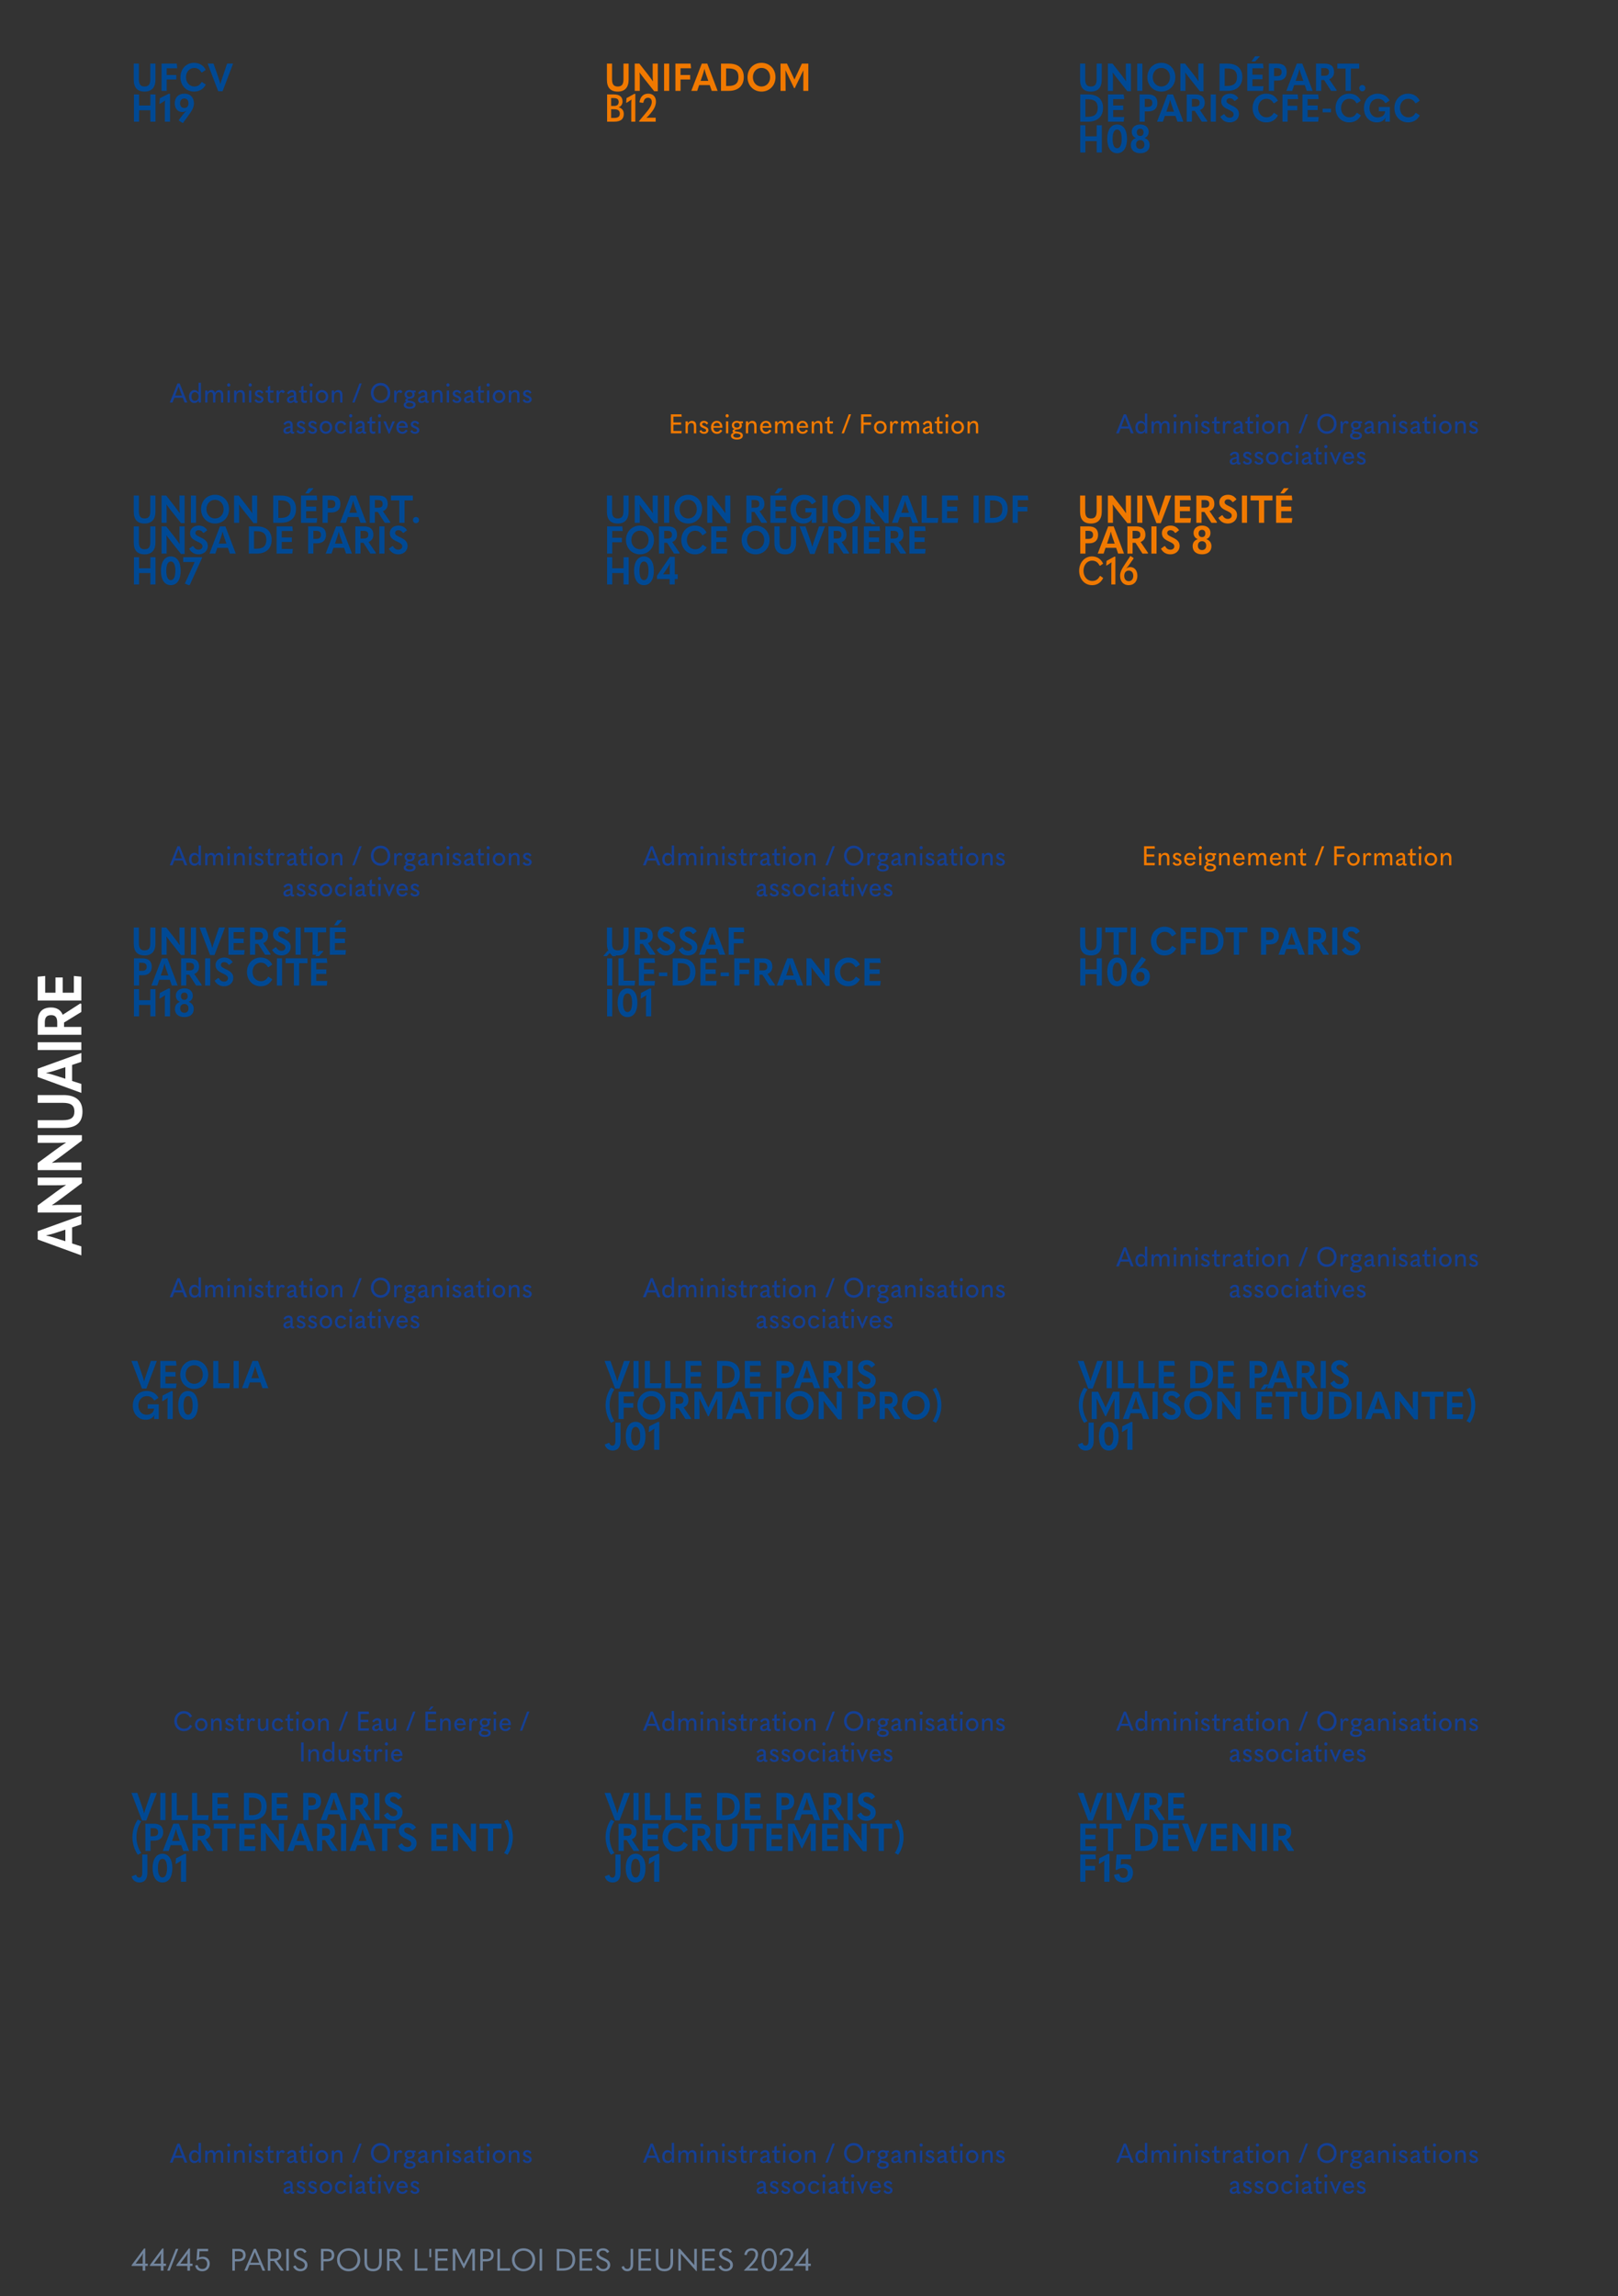<svg preserveAspectRatio="none" height="595.276pt" viewBox="0 0 419.528 595.276" width="419.528pt" xmlns="http://www.w3.org/2000/svg" xmlns:xlink="http://www.w3.org/1999/xlink"><rect x="0" y="0" width="419.528" height="595.276" fill="#333333" stroke="none"/><symbol id="a" overflow="visible"><path d="m3 0h.672v-1.219h.656v-.609h-.656v-3.922h-.313l-3.218 4.312v.219h2.859zm-1.828-1.828 1.516-2.031c.093-.141.187-.266.406-.657h.015c-.093.485-.109.813-.109 1.469v1.219zm0 0"/></symbol><symbol id="b" overflow="visible"><path d="m2.953-5.656h-.64l-2.235 5.64h.641zm0 0"/></symbol><symbol id="c" overflow="visible"><path d="m2.156.156c1.141 0 1.922-.812 1.922-2 0-1.047-.719-1.765-1.734-1.765-.36 0-.703.062-1.016.203l.094-1.641h2.234v-.609h-2.812l-.188 2.968.188.047c.375-.297.765-.437 1.265-.437.782 0 1.297.515 1.297 1.297 0 .812-.484 1.343-1.234 1.343-.688 0-1.125-.343-1.203-.937l-.141-.078-.531.094c.109.937.812 1.515 1.859 1.515zm0 0"/></symbol><symbol id="d" overflow="visible"/><symbol id="e" overflow="visible"><path d="m.703 0h.656v-2.406h.907c1.203 0 1.89-.594 1.89-1.625 0-1.063-.656-1.625-1.875-1.625h-1.578zm.656-3v-2.063h.75c.954 0 1.375.297 1.375 1.032 0 .718-.421 1.031-1.375 1.031zm0 0"/></symbol><symbol id="f" overflow="visible"><path d="m4.641 0h.718l-2.421-5.656h-.532l-2.453 5.656h.719l.609-1.5h2.75zm-3.125-2.063.734-1.796c.156-.375.281-.672.391-.969h.015c.11.297.235.594.391.969l.75 1.796zm0 0"/></symbol><symbol id="g" overflow="visible"><path d="m3-2.594c.766-.187 1.188-.719 1.188-1.469 0-1.078-.672-1.593-1.86-1.593h-1.625v5.656h.656v-2.5h.938l1.766 2.5h.671l.063-.125zm-1.641-2.469h.797c.938 0 1.36.266 1.36 1 0 .704-.422.969-1.36.969h-.797zm0 0"/></symbol><symbol id="h" overflow="visible"><path d="m.703-5.656v5.656h.656v-5.656zm0 0"/></symbol><symbol id="i" overflow="visible"><path d="m2.344.141c1.047 0 1.781-.719 1.781-1.563 0-.797-.328-1.281-1.625-1.875-1-.453-1.234-.703-1.234-1.125 0-.469.359-.812.984-.812.5 0 .797.218 1.031.593l.141.032.453-.313c-.297-.547-.828-.875-1.609-.875-1.063 0-1.688.609-1.688 1.391 0 .718.406 1.218 1.578 1.703 1.016.422 1.282.765 1.282 1.281 0 .547-.454.984-1.11.984-.578 0-.969-.25-1.312-.89l-.141-.031-.469.328c.453.843 1.063 1.172 1.938 1.172zm0 0"/></symbol><symbol id="j" overflow="visible"><path d="m3.438.156c1.75 0 3.015-1.312 3.015-2.984s-1.234-2.969-3.015-2.969c-1.766 0-3 1.297-3 2.969s1.25 2.984 3 2.984zm0-.625c-1.36 0-2.313-1.047-2.313-2.359 0-1.328.953-2.36 2.313-2.36 1.375 0 2.312 1.032 2.312 2.36 0 1.312-.953 2.359-2.312 2.359zm0 0"/></symbol><symbol id="k" overflow="visible"><path d="m2.891.156c1.468 0 2.25-.859 2.25-2.344v-3.468h-.672v3.406c0 1.234-.485 1.781-1.578 1.781-1.078 0-1.563-.547-1.563-1.765v-3.422h-.672v3.468c0 1.532.735 2.344 2.235 2.344zm0 0"/></symbol><symbol id="l" overflow="visible"><path d="m.703-5.656v5.656h3.266l.078-.609h-2.688v-5.047zm0 0"/></symbol><symbol id="m" overflow="visible"><path d="m.375-3.484h.484v-2.172h-.484zm0 0"/></symbol><symbol id="n" overflow="visible"><path d="m.703-5.656v5.656h3.25l.078-.609h-2.672v-1.985h2.469v-.609h-2.469v-1.844h2.672l-.078-.609zm0 0"/></symbol><symbol id="o" overflow="visible"><path d="m3.563-1.781-1.954-3.875h-.906v5.656h.656v-4.797h.016l2.125 4.172h.141l2.125-4.172h.015v4.797h.657v-5.656h-.907l-1.953 3.875zm0 0"/></symbol><symbol id="p" overflow="visible"><path d="m.703 0h1.531c2.047 0 3.235-1.031 3.235-2.859 0-1.813-1.11-2.797-3.235-2.797h-1.531zm.656-.609v-4.422h.766c1.828 0 2.656.672 2.656 2.156 0 1.547-.859 2.266-2.656 2.266zm0 0"/></symbol><symbol id="q" overflow="visible"><path d="m.766-1.172-.125-.031-.485.234c.172.703.735 1.11 1.516 1.11.937 0 1.484-.672 1.484-1.797v-4h-.656v3.968c0 .813-.312 1.235-.875 1.235-.437 0-.734-.25-.859-.719zm0 0"/></symbol><symbol id="r" overflow="visible"><path d="m.703 0h.656v-4.375h.016l1.125 1.281 2.844 3.203h.14v-5.765h-.656v4.187h-.015c-.375-.422-.75-.844-1.125-1.281l-2.563-2.906h-.422zm0 0"/></symbol><symbol id="s" overflow="visible"><path d="m.125 0h3.547v-.609h-1.516c-.328 0-.484 0-.765.015v-.015c.172-.172.281-.282.422-.422l.515-.532c.938-1 1.406-1.859 1.406-2.687 0-.938-.671-1.547-1.656-1.547-1.031 0-1.75.547-1.906 1.672l.5.078.141-.062c.14-.704.546-1.11 1.234-1.11.641 0 1.016.391 1.016 1.016 0 .765-.579 1.64-1.704 2.797l-1.234 1.265zm0 0"/></symbol><symbol id="t" overflow="visible"><path d="m2.5.156c1.234 0 1.984-1.125 1.984-2.984 0-1.86-.75-2.969-1.984-2.969s-1.984 1.109-1.984 2.969c0 1.859.75 2.984 1.984 2.984zm0-.609c-.828 0-1.312-.891-1.312-2.391 0-1.469.484-2.359 1.312-2.359s1.313.89 1.313 2.359c0 1.5-.485 2.391-1.313 2.391zm0 0"/></symbol><symbol id="u" overflow="visible"><path d="m0-7.969v-2.312l-11.313 4.078v2.156l11.313 4.125v-2.328l-2.391-.766v-4.156zm-4.141 4.375-2.672-.859c-.703-.235-1.468-.453-2.265-.61v-.062c.797-.156 1.562-.359 2.265-.594l2.672-.875zm0 0"/></symbol><symbol id="v" overflow="visible"><path d="m0-1.109v-2h-4.766c-1.062 0-1.859.015-2.843.109v-.031c.984-.672 1.781-1.235 2.531-1.797l5.219-3.922v-1.422h-11.454v2h4.469c1.078 0 1.844 0 2.844-.109v.047c-1 .656-1.75 1.203-2.516 1.75l-4.797 3.531v1.844zm0 0"/></symbol><symbol id="w" overflow="visible"><path d="m.297-5.297c0-2.844-1.781-4.266-4.953-4.266h-6.657v2.016h6.454c2.187 0 3.062.672 3.062 2.25 0 1.563-.875 2.25-3.047 2.25h-6.469v2.016h6.657c3.265 0 4.953-1.36 4.953-4.266zm0 0"/></symbol><symbol id="x" overflow="visible"><path d="m-11.313-1.109h11.313v-2.016h-11.313zm0 0"/></symbol><symbol id="y" overflow="visible"><path d="m-4.828-6.297c-.485-1.219-1.531-1.891-3-1.891-2.344 0-3.469 1.266-3.469 3.672v3.407h11.297v-2.032h-4.484v-1.14l4.484-2.75v-2.094l-.266-.109zm-4.641 3.156v-1.156c0-1.297.469-1.906 1.641-1.906 1.109 0 1.578.594 1.578 1.906v1.156zm0 0"/></symbol><symbol id="z" overflow="visible"><path d="m-11.313-1.109h11.313v-6.172l-1.938-.188v4.344h-2.89v-3.953h-1.875v3.953h-2.672v-4.344l-1.938.188zm0 0"/></symbol><symbol id="A" overflow="visible"><path d="m2.813.094h1.14l2.719-7.157h-1.547l-1.328 3.938c-.141.375-.281.812-.391 1.312h-.047c-.109-.5-.265-.953-.39-1.328l-1.36-3.922h-1.531zm0 0"/></symbol><symbol id="B" overflow="visible"><path d="m.734-7.063v7.063h1.329v-7.063zm0 0"/></symbol><symbol id="C" overflow="visible"><path d="m.734-7.063v7.063h4.172l.157-1.266h-3v-5.797zm0 0"/></symbol><symbol id="D" overflow="visible"><path d="m.734-7.063v7.063h4.063l.141-1.203h-2.875v-1.813h2.609v-1.172h-2.609v-1.671h2.875l-.141-1.204zm0 0"/></symbol><symbol id="E" overflow="visible"/><symbol id="F" overflow="visible"><path d="m.734 0h2.047c2.422 0 3.86-1.328 3.86-3.563 0-2.218-1.375-3.5-3.844-3.5h-2.063zm1.329-1.266v-4.547h.656c1.734 0 2.547.704 2.547 2.235 0 1.594-.844 2.312-2.578 2.312zm0 0"/></symbol><symbol id="G" overflow="visible"><path d="m.734 0h1.344v-2.672h.953c1.485 0 2.328-.812 2.328-2.187 0-1.438-.828-2.204-2.453-2.204h-2.172zm1.344-3.813v-2.093h.703c.86 0 1.266.312 1.266 1.047 0 .718-.391 1.046-1.266 1.046zm0 0"/></symbol><symbol id="H" overflow="visible"><path d="m5.25 0h1.531l-2.687-7.063h-1.422l-2.719 7.063h1.531l.5-1.5h2.75zm-2.875-2.594.563-1.656c.156-.438.296-.922.406-1.422h.031c.109.5.25.984.406 1.422l.578 1.656zm0 0"/></symbol><symbol id="I" overflow="visible"><path d="m4.156-3.016c.797-.297 1.25-.953 1.25-1.875 0-1.453-.843-2.172-2.422-2.172h-2.25v7.063h1.344v-2.813h.75l1.813 2.813h1.375l.078-.172zm-2.078-2.89h.75c.86 0 1.266.281 1.266 1.015 0 .703-.391.985-1.266.985h-.75zm0 0"/></symbol><symbol id="J" overflow="visible"><path d="m2.766.188c1.39 0 2.375-.954 2.375-2.157 0-.953-.422-1.562-1.828-2.219-1.204-.562-1.391-.781-1.391-1.171 0-.407.312-.719.859-.719.516 0 .875.25 1.141.672l.172.047.906-.704c-.469-.75-1.219-1.203-2.219-1.203-1.343 0-2.234.844-2.234 1.922 0 .985.484 1.594 1.797 2.172 1.172.531 1.422.828 1.422 1.313 0 .468-.407.843-1 .843-.594 0-1.016-.265-1.375-.89l-.172-.047-.922.672c.562 1.015 1.391 1.469 2.469 1.469zm0 0"/></symbol><symbol id="K" overflow="visible"><path d="m1.75 1 .875-.469c-.797-1.187-1.234-2.64-1.234-4.109s.437-2.906 1.234-4.094l-.875-.469c-.875 1.219-1.406 2.922-1.406 4.563 0 1.64.531 3.344 1.406 4.578zm0 0"/></symbol><symbol id="L" overflow="visible"><path d="m2.25-5.797v5.797h1.359v-5.797h2.157v-1.266h-5.672v1.266zm0 0"/></symbol><symbol id="M" overflow="visible"><path d="m.734 0h1.313v-2.969c0-.672 0-1.172-.063-1.781h.016c.453.609.813 1.109 1.188 1.578l2.593 3.266h.938v-7.157h-1.328v2.797c0 .657 0 1.141.078 1.766h-.031c-.438-.625-.797-1.094-1.157-1.578l-2.343-2.985h-1.204zm0 0"/></symbol><symbol id="N" overflow="visible"><path d="m1.406 1c.875-1.234 1.407-2.938 1.407-4.578 0-1.641-.532-3.344-1.407-4.563l-.875.469c.797 1.188 1.25 2.625 1.25 4.094s-.453 2.922-1.25 4.109zm0 0"/></symbol><symbol id="O" overflow="visible"><path d="m1.344-1.766-.172-.047-1.047.438c.234.953 1.016 1.563 2.063 1.563 1.296 0 2.031-.891 2.031-2.485v-4.766h-1.328v4.735c0 .859-.297 1.25-.782 1.25-.406 0-.656-.235-.765-.688zm0 0"/></symbol><symbol id="P" overflow="visible"><path d="m3.094.188c1.594 0 2.562-1.407 2.562-3.735 0-2.297-.968-3.719-2.562-3.719s-2.563 1.422-2.563 3.719c0 2.328.969 3.735 2.563 3.735zm0-1.297c-.75 0-1.172-.875-1.172-2.438 0-1.562.422-2.406 1.172-2.406s1.187.844 1.187 2.406c0 1.563-.437 2.438-1.187 2.438zm0 0"/></symbol><symbol id="Q" overflow="visible"><path d="m1.563 0h1.343v-7.219h-.406l-2.234 1.141-.11 1.39.125.063.735-.453c.234-.141.422-.25.593-.406l.032.015c-.063.344-.078.735-.078 1.047zm0 0"/></symbol><symbol id="R" overflow="visible"><path d="m3.984.188c1.344 0 2.375-.594 3.047-1.813l-.968-.656-.157.031c-.437.766-1.015 1.125-1.859 1.125-1.219 0-2.156-1.016-2.156-2.406 0-1.407.922-2.407 2.125-2.407.828 0 1.406.344 1.843 1.125l.172.047.985-.672c-.625-1.218-1.703-1.828-3.047-1.828-1.985 0-3.516 1.547-3.516 3.735 0 2.172 1.516 3.719 3.531 3.719zm0 0"/></symbol><symbol id="S" overflow="visible"><path d="m3.5.188c1.875 0 2.813-1.11 2.813-3.094v-4.157h-1.329v4.032c0 1.359-.453 1.906-1.484 1.906s-1.484-.547-1.484-1.906v-4.032h-1.328v4.157c0 2.031.89 3.094 2.812 3.094zm0 0"/></symbol><symbol id="T" overflow="visible"><path d="m4.328-2.969-1.922-4.094h-1.672v7.063h1.313l-.031-5.297h.031l2.203 4.594h.172l2.219-4.594h.015l-.015 5.297h1.297v-7.063h-1.672l-1.907 4.094zm0 0"/></symbol><symbol id="U" overflow="visible"><path d="m.734-7.063v7.063h1.329v-2.953h2.5v-1.156h-2.5v-1.75h2.734l-.125-1.204zm0 0"/></symbol><symbol id="V" overflow="visible"><path d="m2.734.188c1.485 0 2.438-1.016 2.438-2.547 0-1.344-.859-2.25-2.141-2.25-.359 0-.703.062-1.062.203l.094-1.469h2.609v-1.188h-3.766l-.25 3.922.297.11c.469-.36 1-.532 1.61-.532.781 0 1.25.485 1.25 1.266 0 .766-.422 1.281-1.094 1.281-.625 0-1-.328-1.094-.937l-.172-.094-1.203.234c.172 1.297 1.047 2.001 2.484 2.001zm0 0"/></symbol><symbol id="W" overflow="visible"><path d="m4.078.188c2.094 0 3.625-1.61 3.625-3.719 0-2.141-1.515-3.735-3.625-3.735-2.109 0-3.625 1.594-3.625 3.735 0 2.109 1.531 3.719 3.625 3.719zm0-1.313c-1.297 0-2.234-1.047-2.234-2.406 0-1.407.937-2.422 2.234-2.422s2.235 1.015 2.235 2.422c0 1.359-.938 2.406-2.235 2.406zm0 0"/></symbol><symbol id="X" overflow="visible"><path d="m3.781.188c1 0 1.782-.376 2.282-1.219h.031c-.078.218-.125.437-.125.703v.328h1.203v-3.797h-2.859v1.094h1.64v.031c-.094 1.047-.937 1.578-1.953 1.578-1.234 0-2.109-1.015-2.109-2.406 0-1.438.922-2.438 2.172-2.438.859 0 1.421.344 1.89 1.079l.156.046 1-.671c-.656-1.188-1.718-1.782-3.093-1.782-2.032 0-3.563 1.547-3.563 3.766 0 2.156 1.391 3.688 3.328 3.688zm0 0"/></symbol><symbol id="Y" overflow="visible"><path d="m1.828-7.625h.938l1.187-1.266-.062-.078h-1.157zm-1.094.562v7.063h4.063l.141-1.203h-2.875v-1.813h2.609v-1.172h-2.609v-1.671h2.875l-.141-1.204zm0 0"/></symbol><symbol id="Z" overflow="visible"><path d="m.734 0h1.329v-2.953h2.937v2.953h1.328v-7.063h-1.328v2.875h-2.937v-2.875h-1.329zm0 0"/></symbol><symbol id="aa" overflow="visible"><path d="m2.719.188c1.578 0 2.437-.86 2.437-2.11 0-.891-.468-1.547-1.328-1.828.719-.281 1.078-.859 1.078-1.641 0-1.062-.812-1.875-2.187-1.875s-2.203.813-2.203 1.875c0 .782.375 1.36 1.093 1.641-.875.281-1.328.937-1.328 1.828 0 1.25.86 2.11 2.438 2.11zm0-4.469c-.563 0-.891-.36-.891-.938 0-.594.344-.953.891-.953.531 0 .859.359.859.953 0 .578-.312.938-.859.938zm0 3.359c-.672 0-1.078-.437-1.078-1.141 0-.703.406-1.156 1.078-1.156s1.078.453 1.078 1.156c0 .704-.406 1.141-1.078 1.141zm0 0"/></symbol><symbol id="ab" overflow="visible"><path d="m1.406-8.453.735.828h.828l.062-.094-1.062-1.25h-1.125l-1.063 1.25.063.094h.828zm-.672 1.39v7.063h1.329v-7.063zm0 0"/></symbol><symbol id="ac" overflow="visible"><path d="m.438-2.422h2.156v-.953h-2.156zm0 0"/></symbol><symbol id="ad" overflow="visible"><path d="m2.859.188c1.5 0 2.485-.985 2.485-2.516 0-1.36-.781-2.25-1.938-2.25-.328 0-.687.109-1.031.297l-.016-.016c.407-.359.782-.812 1.11-1.25l.828-1.109-.047-.172-1-.625-1.422 1.969c-1.062 1.437-1.437 2.25-1.437 3.14 0 1.547.953 2.532 2.468 2.532zm.016-1.251c-.672 0-1.094-.484-1.094-1.218 0-.782.422-1.25 1.094-1.25s1.094.468 1.094 1.218-.438 1.25-1.094 1.25zm0 0"/></symbol><symbol id="ae" overflow="visible"><path d="m1.359.109c.469 0 .797-.375.797-.812 0-.469-.328-.813-.797-.813-.437 0-.781.344-.781.813 0 .437.328.812.781.812zm0 0"/></symbol><symbol id="af" overflow="visible"><path d="m3.047-5.813-2.547 5.579 1.031.437.25-.078 3.188-7v-.188h-4.891v1.25zm0 0"/></symbol><symbol id="ag" overflow="visible"><path d="m2.828-7.625h.953l-.922-1.344h-1.187l-.047.078zm-2.094.562v7.063h4.063l.141-1.203h-2.875v-1.813h2.609v-1.172h-2.609v-1.671h2.875l-.141-1.204zm0 0"/></symbol><symbol id="ah" overflow="visible"><path d="m3.422 0h1.328v-1.406h.766v-1.219h-.766v-4.531h-1.266l-3.343 4.906v.844h3.281zm-1.703-2.625 1.281-1.875c.156-.234.313-.469.547-.984h.016c-.094.546-.125 1.046-.125 1.734v1.125zm0 0"/></symbol><symbol id="ai" overflow="visible"><path d="m2.516.375 1.422-1.969c.921-1.234 1.437-2.125 1.437-3.156 0-1.531-.937-2.516-2.437-2.516-1.563 0-2.532.985-2.532 2.5 0 1.375.797 2.266 1.953 2.266.313 0 .672-.094 1.016-.297l.016.031c-.407.344-.782.813-1.11 1.235l-.828 1.109.047.172zm.39-3.922c-.703 0-1.125-.484-1.125-1.234 0-.735.438-1.235 1.11-1.235.64 0 1.078.5 1.078 1.235 0 .75-.406 1.234-1.063 1.234zm0 0"/></symbol><symbol id="aj" overflow="visible"><path d="m3.813 0h.718l-1.984-4.938h-.578l-2 4.938h.719l.468-1.234h2.188zm-2.438-1.797.547-1.469c.125-.328.219-.609.312-.89h.016c.094.281.188.562.313.89l.562 1.469zm0 0"/></symbol><symbol id="ak" overflow="visible"><path d="m1.656.125c.453 0 .891-.25 1.125-.656v.531h.578v-5.125h-.609v1.547 1.015c-.234-.437-.641-.671-1.078-.671-.781 0-1.391.687-1.391 1.671 0 1.032.547 1.688 1.375 1.688zm.141-.563c-.563 0-.891-.421-.891-1.125 0-.671.36-1.109.907-1.109.562 0 .953.469.953 1.125s-.375 1.109-.969 1.109zm0 0"/></symbol><symbol id="al" overflow="visible"><path d="m4.156-3.234c-.422 0-.828.234-1.078.765-.125-.5-.469-.765-.953-.765-.437 0-.766.234-1.016.671v-.546h-.593v3.109h.593v-1.5c0-.672.344-1.172.797-1.172.438 0 .657.281.657.922v1.75h.593v-1.5c0-.672.344-1.172.797-1.172.438 0 .656.281.656.922v1.75h.594v-2.016c0-.781-.406-1.218-1.047-1.218zm0 0"/></symbol><symbol id="am" overflow="visible"><path d="m.813-4.125c.234 0 .421-.172.421-.422 0-.234-.187-.437-.421-.437-.235 0-.407.187-.407.437s.172.422.407.422zm-.297 4.125h.593v-3.109h-.593zm0 0"/></symbol><symbol id="an" overflow="visible"><path d="m.516-3.109v3.109h.593v-1.547c0-.672.36-1.125.875-1.125.485 0 .704.281.704.906v1.766h.593v-2.016c0-.781-.406-1.218-1.109-1.218-.438 0-.813.234-1.063.671v-.546zm0 0"/></symbol><symbol id="ao" overflow="visible"><path d="m1.406.125c.688 0 1.141-.391 1.141-.922 0-.453-.234-.734-.969-1.031-.578-.235-.656-.36-.656-.547 0-.188.172-.359.469-.359.312 0 .531.156.64.421h.063l.39-.265c-.171-.406-.578-.656-1.093-.656-.672 0-1.078.406-1.078.875 0 .437.203.734.968 1.031.563.203.672.344.672.547 0 .25-.219.406-.547.406s-.578-.172-.734-.484h-.047l-.422.296c.235.454.656.688 1.203.688zm0 0"/></symbol><symbol id="ap" overflow="visible"><path d="m2.109-.516-.062-.015c-.125.062-.234.093-.359.093-.313 0-.438-.14-.438-.562v-1.578h.875v-.531h-.875v-1.25h-.094l-.5.312v.938h-.562v.531h.562v1.75c0 .625.328.953.907.953.203 0 .406-.031.562-.094zm0 0"/></symbol><symbol id="aq" overflow="visible"><path d="m.516 0h.593v-1.453c0-.766.344-1.203.657-1.203.156 0 .25.062.328.234l.062.016.5-.297c-.109-.375-.343-.531-.64-.531-.391 0-.703.203-.953.734v-.609h-.547zm0 0"/></symbol><symbol id="ar" overflow="visible"><path d="m3.031-.438c-.078.032-.125.047-.187.047-.094 0-.141-.047-.141-.187v-1.594c0-.687-.39-1.062-1.047-1.062-.547 0-1.062.312-1.343.796l.406.282.047-.016c.218-.328.5-.516.828-.516s.5.188.5.641v.188c-1.297.187-1.797.578-1.797 1.156 0 .5.328.828.859.828.375 0 .672-.125.985-.453.031.265.203.437.5.437.187 0 .281-.015.453-.078v-.437zm-2.125-.312c0-.344.313-.547 1.188-.703v.734c-.219.235-.469.36-.766.36-.281 0-.422-.141-.422-.391zm0 0"/></symbol><symbol id="as" overflow="visible"><path d="m1.906.125c.938 0 1.641-.734 1.641-1.688 0-.937-.703-1.671-1.641-1.671-.937 0-1.625.734-1.625 1.671 0 .954.703 1.688 1.625 1.688zm0-.563c-.562 0-1-.484-1-1.125 0-.609.422-1.109 1-1.109s1.016.5 1.016 1.109c0 .641-.438 1.125-1.016 1.125zm0 0"/></symbol><symbol id="at" overflow="visible"/><symbol id="au" overflow="visible"><path d="m2.516-4.938h-.594l-1.859 4.938h.609zm0 0"/></symbol><symbol id="av" overflow="visible"><path d="m2.859.125c1.454 0 2.516-1.125 2.516-2.594s-1.031-2.609-2.516-2.609c-1.468 0-2.515 1.14-2.515 2.609s1.062 2.594 2.515 2.594zm0-.641c-1.062 0-1.828-.859-1.828-1.953 0-1.125.75-1.969 1.828-1.969 1.079 0 1.829.844 1.829 1.969 0 1.094-.75 1.953-1.829 1.953zm0 0"/></symbol><symbol id="aw" overflow="visible"><path d="m1.641 1.609c.953 0 1.531-.39 1.531-1.046 0-.563-.406-.876-1.375-1.001-.563-.078-.734-.14-.734-.265 0-.156.203-.25.781-.313.672-.078 1.078-.484 1.078-1.062 0-.219-.063-.391-.172-.563l.391.047.047-.047v-.468h-.938c-.187-.079-.391-.125-.625-.125-.766 0-1.312.468-1.312 1.125 0 .468.265.859.703 1.015-.36.094-.532.25-.532.5 0 .172.094.313.266.422-.422.141-.672.422-.672.766 0 .64.594 1.015 1.563 1.015zm-.032-3.093c-.437 0-.718-.25-.718-.625 0-.391.281-.641.718-.641.454 0 .735.25.735.641 0 .375-.281.625-.735.625zm.032 2.593c-.578 0-.953-.218-.953-.546 0-.266.234-.438.671-.532.094.016.188.032.297.032.594.062.907.218.907.515 0 .344-.313.531-.922.531zm0 0"/></symbol><symbol id="ax" overflow="visible"><path d="m1.813.125c.578 0 1.093-.281 1.406-.844l-.453-.297-.047.016c-.235.406-.5.578-.891.578-.531 0-.922-.437-.922-1.141 0-.687.391-1.125.922-1.125.36 0 .625.172.875.579l.047.015.453-.297c-.312-.578-.812-.843-1.39-.843-.907 0-1.532.687-1.532 1.671 0 1.016.61 1.688 1.532 1.688zm0 0"/></symbol><symbol id="ay" overflow="visible"><path d="m1.438.094h.203l1.39-3.203h-.64l-.844 2.109-.844-2.109h-.656zm0 0"/></symbol><symbol id="az" overflow="visible"><path d="m3.234-1.453c.016-.047.016-.063.016-.11 0-1.062-.594-1.671-1.453-1.671-.891 0-1.516.671-1.516 1.687 0 .984.625 1.672 1.547 1.672.61 0 1.078-.281 1.375-.828l-.453-.266-.047.016c-.234.375-.484.547-.859.547-.516 0-.922-.391-.922-1v-.047zm-1.437-1.266c.469 0 .797.313.828.828h-1.687c.078-.531.406-.828.859-.828zm0 0"/></symbol><symbol id="aA" overflow="visible"><path d="m2.797.125c.969 0 1.672-.406 2.156-1.297l-.437-.328-.125.031c-.344.672-.828.953-1.578.953-1 0-1.782-.828-1.782-1.953 0-1.14.766-1.969 1.782-1.969.687 0 1.187.297 1.546.985l.11.031.469-.328c-.454-.891-1.172-1.328-2.141-1.328-1.406 0-2.453 1.109-2.453 2.609s1.047 2.594 2.453 2.594zm0 0"/></symbol><symbol id="aB" overflow="visible"><path d="m3.203 0v-3.109h-.594v1.546c0 .672-.359 1.125-.843 1.125-.438 0-.657-.281-.657-.875v-1.796h-.593v1.984c0 .812.39 1.25 1.047 1.25.406 0 .796-.219 1.046-.656v.531zm0 0"/></symbol><symbol id="aC" overflow="visible"><path d="m.563-4.938v4.938h2.75l.062-.609h-2.156v-1.625h1.984v-.594h-1.984v-1.5h2.156l-.062-.61zm0 0"/></symbol><symbol id="aD" overflow="visible"><path d="m1.375-5.344h.484l.797-.875-.031-.047h-.625zm-.812.406v4.938h2.75l.062-.609h-2.156v-1.625h1.984v-.594h-1.984v-1.5h2.156l-.062-.61zm0 0"/></symbol><symbol id="aE" overflow="visible"><path d="m.563-4.938v4.938h.656v-4.938zm0 0"/></symbol><symbol id="aF" overflow="visible"><path d="m.563-4.938v4.938h.656v-2.219h1.906v-.609h-1.906v-1.5h2.062l-.078-.61zm0 0"/></symbol><symbol id="aG" overflow="visible"><path d="m3.781.188c1.297 0 2.25-.594 2.907-1.844l-.735-.547-.156.031c-.453.891-1.047 1.266-1.984 1.266-1.266 0-2.235-1.11-2.235-2.625 0-1.532.953-2.641 2.219-2.641.859 0 1.5.406 1.953 1.297l.156.016.766-.532c-.609-1.265-1.609-1.875-2.906-1.875-1.875 0-3.313 1.563-3.313 3.735 0 2.156 1.422 3.719 3.328 3.719zm0 0"/></symbol><symbol id="aH" overflow="visible"><path d="m1.484 0h1.047v-7.203h-.281l-2 1.094-.094 1.171.094.047.734-.468c.188-.125.36-.235.532-.375l.015.015c-.031.297-.047.625-.047.891zm0 0"/></symbol><symbol id="aI" overflow="visible"><path d="m2.609.188c1.375 0 2.266-.954 2.266-2.438 0-1.359-.75-2.25-1.844-2.25-.343 0-.703.109-1 .328l-.015-.016c.343-.359.718-.859 1.031-1.328l.844-1.203-.032-.156-.796-.516-1.36 2.063c-.969 1.437-1.312 2.219-1.312 3.078 0 1.484.859 2.438 2.218 2.438zm.032-1.032c-.703 0-1.172-.531-1.172-1.359 0-.86.453-1.391 1.172-1.391.718 0 1.172.531 1.172 1.375 0 .813-.469 1.375-1.172 1.375zm0 0"/></symbol><symbol id="aJ" overflow="visible"><path d="m.734 0h1.813c1.734 0 2.516-.688 2.516-2.016 0-.906-.532-1.515-1.313-1.703v-.031c.609-.203.984-.781.984-1.469 0-1.187-.718-1.844-2.234-1.844h-1.766zm1.047-4.078v-2.047h.657c.906 0 1.296.344 1.296 1 0 .687-.39 1.047-1.203 1.047zm0 3.109v-2.25h.813c.984 0 1.437.375 1.437 1.125 0 .766-.437 1.125-1.531 1.125zm0 0"/></symbol><symbol id="aK" overflow="visible"><path d="m.094 0h4.297v-1.031h-1.438c-.39 0-.625.015-.937.047l-.016-.016c.219-.203.359-.344.531-.531l.453-.532c.985-1.125 1.469-2.125 1.469-3.171 0-1.219-.797-2.032-1.969-2.032-1.265 0-2.093.75-2.312 2.25l.875.141.156-.094c.141-.797.531-1.234 1.203-1.234.61 0 .969.406.969 1.078 0 .797-.531 1.703-1.609 2.937l-1.672 2zm0 0"/></symbol><symbol id="aL" overflow="visible"/><use fill="#71849c" x="33.993" xlink:href="#a" y="588.663"/><g fill="#71849c"><use x="38.716" xlink:href="#a" y="588.663"/><use x="43.278" xlink:href="#b" y="588.663"/></g><use fill="#71849c" x="45.587" xlink:href="#a" y="588.663"/><g fill="#71849c"><use x="50.31" xlink:href="#c" y="588.663"/><use x="54.744" xlink:href="#d" y="588.663"/><use x="57.141" xlink:href="#d" y="588.663"/><use x="59.538" xlink:href="#e" y="588.663"/></g><g fill="#71849c"><use x="63.414" xlink:href="#f" y="588.663"/><use x="68.735" xlink:href="#g" y="588.663"/><use x="73.529" xlink:href="#h" y="588.663"/><use x="75.599" xlink:href="#i" y="588.663"/><use x="80.121" xlink:href="#d" y="588.663"/><use x="82.518" xlink:href="#e" y="588.663"/><use x="86.953" xlink:href="#j" y="588.663"/><use x="93.841" xlink:href="#k" y="588.663"/><use x="99.642" xlink:href="#g" y="588.663"/><use x="104.436" xlink:href="#d" y="588.663"/><use x="106.833" xlink:href="#l" y="588.663"/><use x="110.956" xlink:href="#m" y="588.663"/><use x="112.146" xlink:href="#n" y="588.663"/><use x="116.693" xlink:href="#o" y="588.663"/><use x="123.836" xlink:href="#e" y="588.663"/><use x="128.271" xlink:href="#l" y="588.663"/></g><g fill="#71849c"><use x="132.312" xlink:href="#j" y="588.663"/><use x="139.2" xlink:href="#h" y="588.663"/><use x="141.269" xlink:href="#d" y="588.663"/><use x="143.666" xlink:href="#p" y="588.663"/><use x="149.571" xlink:href="#n" y="588.663"/></g><g fill="#71849c"><use x="154.094" xlink:href="#i" y="588.663"/><use x="158.616" xlink:href="#d" y="588.663"/><use x="161.013" xlink:href="#q" y="588.663"/><use x="164.841" xlink:href="#n" y="588.663"/><use x="169.387" xlink:href="#k" y="588.663"/><use x="175.188" xlink:href="#r" y="588.663"/><use x="181.381" xlink:href="#n" y="588.663"/></g><g fill="#71849c"><use x="185.902" xlink:href="#i" y="588.663"/><use x="190.425" xlink:href="#d" y="588.663"/><use x="192.822" xlink:href="#s" y="588.663"/><use x="196.937" xlink:href="#t" y="588.663"/><use x="201.939" xlink:href="#s" y="588.663"/></g><use fill="#71849c" x="205.894" xlink:href="#a" y="588.663"/><g fill="#fff"><use x="21.088" xlink:href="#u" y="325.379"/><use x="21.088" xlink:href="#v" y="315.455"/><use x="21.088" xlink:href="#v" y="304.452"/><use x="21.088" xlink:href="#w" y="293.45"/></g><g fill="#fff"><use x="21.088" xlink:href="#u" y="283.252"/><use x="21.088" xlink:href="#x" y="273.329"/><use x="21.088" xlink:href="#y" y="269.373"/><use x="21.088" xlink:href="#z" y="260.485"/></g><use fill="#004994" x="33.993" xlink:href="#A" y="471.858"/><use fill="#004994" x="40.834" xlink:href="#B" y="471.858"/><use fill="#004994" x="43.773" xlink:href="#C" y="471.858"/><use fill="#004994" x="49.05" xlink:href="#C" y="471.858"/><g fill="#004994"><use x="54.326" xlink:href="#D" y="471.858"/><use x="59.801" xlink:href="#E" y="471.858"/><use x="62.505" xlink:href="#F" y="471.858"/></g><g fill="#004994"><use x="69.703" xlink:href="#D" y="471.858"/><use x="75.178" xlink:href="#E" y="471.858"/><use x="77.882" xlink:href="#G" y="471.858"/></g><use fill="#004994" x="83.189" xlink:href="#H" y="471.858"/><use fill="#004994" x="90.108" xlink:href="#I" y="471.858"/><use fill="#004994" x="96.336" xlink:href="#B" y="471.858"/><g fill="#004994"><use x="99.241" xlink:href="#J" y="471.858"/><use x="104.773" xlink:href="#E" y="471.858"/></g><use fill="#004994" x="33.993" xlink:href="#K" y="479.848"/><use fill="#004994" x="36.956" xlink:href="#G" y="479.848"/><use fill="#004994" x="42.263" xlink:href="#H" y="479.848"/><use fill="#004994" x="49.182" xlink:href="#I" y="479.848"/><use fill="#004994" x="55.34" xlink:href="#L" y="479.848"/><g fill="#004994"><use x="61.313" xlink:href="#D" y="479.848"/><use x="66.901" xlink:href="#M" y="479.848"/></g><use fill="#004994" x="74.537" xlink:href="#H" y="479.848"/><use fill="#004994" x="81.456" xlink:href="#I" y="479.848"/><use fill="#004994" x="87.683" xlink:href="#B" y="479.848"/><use fill="#004994" x="90.646" xlink:href="#H" y="479.848"/><use fill="#004994" x="96.827" xlink:href="#L" y="479.848"/><use fill="#004994" x="102.873" xlink:href="#J" y="479.848"/><g fill="#004994"><use x="108.405" xlink:href="#E" y="479.848"/><use x="111.109" xlink:href="#D" y="479.848"/><use x="116.698" xlink:href="#M" y="479.848"/><use x="124.26" xlink:href="#L" y="479.848"/></g><use fill="#004994" x="130.169" xlink:href="#N" y="479.848"/><use fill="#004994" x="33.993" xlink:href="#O" y="487.838"/><g fill="#004994"><use x="39.033" xlink:href="#P" y="487.838"/><use x="45.362" xlink:href="#Q" y="487.838"/></g><use fill="#143f94" x="44.048" xlink:href="#aj" y="560.645"/><use fill="#143f94" x="48.737" xlink:href="#ak" y="560.645"/><use fill="#143f94" x="52.684" xlink:href="#al" y="560.645"/><use fill="#143f94" x="58.483" xlink:href="#am" y="560.645"/><g fill="#143f94"><use x="60.188" xlink:href="#an" y="560.645"/><use x="64.06" xlink:href="#am" y="560.645"/></g><use fill="#143f94" x="65.785" xlink:href="#ao" y="560.645"/><g fill="#143f94"><use x="68.797" xlink:href="#ap" y="560.645"/><use x="71.201" xlink:href="#aq" y="560.645"/></g><use fill="#143f94" x="74.097" xlink:href="#ar" y="560.645"/><g fill="#143f94"><use x="77.438" xlink:href="#ap" y="560.645"/><use x="79.842" xlink:href="#am" y="560.645"/></g><use fill="#143f94" x="81.559" xlink:href="#as" y="560.645"/><use fill="#143f94" x="85.501" xlink:href="#an" y="560.645"/><g fill="#143f94"><use x="89.306" xlink:href="#at" y="560.645"/><use x="91.272" xlink:href="#au" y="560.645"/></g><g fill="#143f94"><use x="93.856" xlink:href="#at" y="560.645"/><use x="95.822" xlink:href="#av" y="560.645"/></g><use fill="#143f94" x="101.697" xlink:href="#aq" y="560.645"/><use fill="#143f94" x="104.59" xlink:href="#aw" y="560.645"/><use fill="#143f94" x="108.092" xlink:href="#ar" y="560.645"/><g fill="#143f94"><use x="111.461" xlink:href="#an" y="560.645"/><use x="115.333" xlink:href="#am" y="560.645"/></g><use fill="#143f94" x="117.058" xlink:href="#ao" y="560.645"/><use fill="#143f94" x="120.011" xlink:href="#ar" y="560.645"/><g fill="#143f94"><use x="123.352" xlink:href="#ap" y="560.645"/><use x="125.757" xlink:href="#am" y="560.645"/></g><use fill="#143f94" x="127.474" xlink:href="#as" y="560.645"/><use fill="#143f94" x="131.416" xlink:href="#an" y="560.645"/><use fill="#143f94" x="135.317" xlink:href="#ao" y="560.645"/><use fill="#143f94" x="138.126" xlink:href="#at" y="560.645"/><use fill="#143f94" x="73.181" xlink:href="#ar" y="568.636"/><use fill="#143f94" x="76.664" xlink:href="#ao" y="568.636"/><use fill="#143f94" x="79.657" xlink:href="#ao" y="568.636"/><use fill="#143f94" x="82.586" xlink:href="#as" y="568.636"/><use fill="#143f94" x="86.568" xlink:href="#ax" y="568.636"/><use fill="#143f94" x="90.119" xlink:href="#am" y="568.636"/><use fill="#143f94" x="91.843" xlink:href="#ar" y="568.636"/><g fill="#143f94"><use x="95.183" xlink:href="#ap" y="568.636"/><use x="97.587" xlink:href="#am" y="568.636"/></g><use fill="#143f94" x="99.356" xlink:href="#ay" y="568.636"/><use fill="#143f94" x="102.49" xlink:href="#az" y="568.636"/><use fill="#143f94" x="106.187" xlink:href="#ao" y="568.636"/><use fill="#004994" x="156.679" xlink:href="#A" y="471.858"/><use fill="#004994" x="163.519" xlink:href="#B" y="471.858"/><use fill="#004994" x="166.459" xlink:href="#C" y="471.858"/><use fill="#004994" x="171.735" xlink:href="#C" y="471.858"/><g fill="#004994"><use x="177.012" xlink:href="#D" y="471.858"/><use x="182.487" xlink:href="#E" y="471.858"/><use x="185.191" xlink:href="#F" y="471.858"/></g><g fill="#004994"><use x="192.389" xlink:href="#D" y="471.858"/><use x="197.864" xlink:href="#E" y="471.858"/><use x="200.568" xlink:href="#G" y="471.858"/></g><use fill="#004994" x="205.875" xlink:href="#H" y="471.858"/><use fill="#004994" x="212.794" xlink:href="#I" y="471.858"/><use fill="#004994" x="219.021" xlink:href="#B" y="471.858"/><g fill="#004994"><use x="221.926" xlink:href="#J" y="471.858"/><use x="227.458" xlink:href="#E" y="471.858"/></g><use fill="#004994" x="156.679" xlink:href="#K" y="479.848"/><use fill="#004994" x="159.641" xlink:href="#I" y="479.848"/><use fill="#004994" x="165.869" xlink:href="#D" y="479.848"/><use fill="#004994" x="171.316" xlink:href="#R" y="479.848"/><use fill="#004994" x="178.78" xlink:href="#I" y="479.848"/><use fill="#004994" x="184.89" xlink:href="#S" y="479.848"/><use fill="#004994" x="192.015" xlink:href="#L" y="479.848"/><g fill="#004994"><use x="197.988" xlink:href="#D" y="479.848"/><use x="203.577" xlink:href="#T" y="479.848"/></g><g fill="#004994"><use x="212.42" xlink:href="#D" y="479.848"/><use x="218.009" xlink:href="#M" y="479.848"/><use x="225.571" xlink:href="#L" y="479.848"/></g><use fill="#004994" x="231.479" xlink:href="#N" y="479.848"/><use fill="#004994" x="156.679" xlink:href="#O" y="487.838"/><g fill="#004994"><use x="161.718" xlink:href="#P" y="487.838"/><use x="168.047" xlink:href="#Q" y="487.838"/></g><use fill="#143f94" x="166.734" xlink:href="#aj" y="560.645"/><use fill="#143f94" x="171.422" xlink:href="#ak" y="560.645"/><use fill="#143f94" x="175.37" xlink:href="#al" y="560.645"/><use fill="#143f94" x="181.168" xlink:href="#am" y="560.645"/><g fill="#143f94"><use x="182.874" xlink:href="#an" y="560.645"/><use x="186.746" xlink:href="#am" y="560.645"/></g><use fill="#143f94" x="188.471" xlink:href="#ao" y="560.645"/><g fill="#143f94"><use x="191.482" xlink:href="#ap" y="560.645"/><use x="193.887" xlink:href="#aq" y="560.645"/></g><use fill="#143f94" x="196.783" xlink:href="#ar" y="560.645"/><g fill="#143f94"><use x="200.123" xlink:href="#ap" y="560.645"/><use x="202.528" xlink:href="#am" y="560.645"/></g><use fill="#143f94" x="204.244" xlink:href="#as" y="560.645"/><use fill="#143f94" x="208.186" xlink:href="#an" y="560.645"/><g fill="#143f94"><use x="211.992" xlink:href="#at" y="560.645"/><use x="213.958" xlink:href="#au" y="560.645"/></g><g fill="#143f94"><use x="216.542" xlink:href="#at" y="560.645"/><use x="218.508" xlink:href="#av" y="560.645"/></g><use fill="#143f94" x="224.382" xlink:href="#aq" y="560.645"/><use fill="#143f94" x="227.276" xlink:href="#aw" y="560.645"/><use fill="#143f94" x="230.778" xlink:href="#ar" y="560.645"/><g fill="#143f94"><use x="234.147" xlink:href="#an" y="560.645"/><use x="238.019" xlink:href="#am" y="560.645"/></g><use fill="#143f94" x="239.744" xlink:href="#ao" y="560.645"/><use fill="#143f94" x="242.697" xlink:href="#ar" y="560.645"/><g fill="#143f94"><use x="246.038" xlink:href="#ap" y="560.645"/><use x="248.442" xlink:href="#am" y="560.645"/></g><use fill="#143f94" x="250.159" xlink:href="#as" y="560.645"/><use fill="#143f94" x="254.101" xlink:href="#an" y="560.645"/><use fill="#143f94" x="258.002" xlink:href="#ao" y="560.645"/><use fill="#143f94" x="260.811" xlink:href="#at" y="560.645"/><use fill="#143f94" x="195.866" xlink:href="#ar" y="568.636"/><use fill="#143f94" x="199.349" xlink:href="#ao" y="568.636"/><use fill="#143f94" x="202.342" xlink:href="#ao" y="568.636"/><use fill="#143f94" x="205.271" xlink:href="#as" y="568.636"/><use fill="#143f94" x="209.254" xlink:href="#ax" y="568.636"/><use fill="#143f94" x="212.804" xlink:href="#am" y="568.636"/><use fill="#143f94" x="214.528" xlink:href="#ar" y="568.636"/><g fill="#143f94"><use x="217.868" xlink:href="#ap" y="568.636"/><use x="220.273" xlink:href="#am" y="568.636"/></g><use fill="#143f94" x="222.042" xlink:href="#ay" y="568.636"/><use fill="#143f94" x="225.176" xlink:href="#az" y="568.636"/><use fill="#143f94" x="228.873" xlink:href="#ao" y="568.636"/><g fill="#004994"><use x="279.364" xlink:href="#A" y="471.858"/><use x="286.206" xlink:href="#B" y="471.858"/></g><g fill="#004994"><use x="289.101" xlink:href="#A" y="471.858"/><use x="295.942" xlink:href="#I" y="471.858"/></g><use fill="#004994" x="302.169" xlink:href="#D" y="471.858"/><use fill="#004994" x="307.644" xlink:href="#E" y="471.858"/><use fill="#004994" x="279.364" xlink:href="#D" y="479.848"/><use fill="#004994" x="285.036" xlink:href="#L" y="479.848"/><g fill="#004994"><use x="290.9" xlink:href="#E" y="479.848"/><use x="293.604" xlink:href="#F" y="479.848"/></g><g fill="#004994"><use x="300.803" xlink:href="#D" y="479.848"/><use x="306.42" xlink:href="#A" y="479.848"/><use x="313.261" xlink:href="#D" y="479.848"/></g><use fill="#004994" x="318.853" xlink:href="#M" y="479.848"/><g fill="#004994"><use x="326.463" xlink:href="#B" y="479.848"/><use x="329.405" xlink:href="#I" y="479.848"/></g><use fill="#004994" x="279.364" xlink:href="#U" y="487.838"/><g fill="#004994"><use x="284.76" xlink:href="#Q" y="487.838"/><use x="288.602" xlink:href="#V" y="487.838"/></g><use fill="#143f94" x="289.419" xlink:href="#aj" y="560.645"/><use fill="#143f94" x="294.108" xlink:href="#ak" y="560.645"/><use fill="#143f94" x="298.055" xlink:href="#al" y="560.645"/><use fill="#143f94" x="303.853" xlink:href="#am" y="560.645"/><g fill="#143f94"><use x="305.559" xlink:href="#an" y="560.645"/><use x="309.431" xlink:href="#am" y="560.645"/></g><use fill="#143f94" x="311.156" xlink:href="#ao" y="560.645"/><g fill="#143f94"><use x="314.168" xlink:href="#ap" y="560.645"/><use x="316.572" xlink:href="#aq" y="560.645"/></g><use fill="#143f94" x="319.468" xlink:href="#ar" y="560.645"/><g fill="#143f94"><use x="322.809" xlink:href="#ap" y="560.645"/><use x="325.213" xlink:href="#am" y="560.645"/></g><use fill="#143f94" x="326.929" xlink:href="#as" y="560.645"/><use fill="#143f94" x="330.871" xlink:href="#an" y="560.645"/><g fill="#143f94"><use x="334.677" xlink:href="#at" y="560.645"/><use x="336.643" xlink:href="#au" y="560.645"/></g><g fill="#143f94"><use x="339.227" xlink:href="#at" y="560.645"/><use x="341.193" xlink:href="#av" y="560.645"/></g><use fill="#143f94" x="347.068" xlink:href="#aq" y="560.645"/><use fill="#143f94" x="349.961" xlink:href="#aw" y="560.645"/><use fill="#143f94" x="353.463" xlink:href="#ar" y="560.645"/><g fill="#143f94"><use x="356.832" xlink:href="#an" y="560.645"/><use x="360.704" xlink:href="#am" y="560.645"/></g><use fill="#143f94" x="362.429" xlink:href="#ao" y="560.645"/><use fill="#143f94" x="365.382" xlink:href="#ar" y="560.645"/><g fill="#143f94"><use x="368.723" xlink:href="#ap" y="560.645"/><use x="371.127" xlink:href="#am" y="560.645"/></g><use fill="#143f94" x="372.844" xlink:href="#as" y="560.645"/><use fill="#143f94" x="376.786" xlink:href="#an" y="560.645"/><use fill="#143f94" x="380.688" xlink:href="#ao" y="560.645"/><use fill="#143f94" x="383.497" xlink:href="#at" y="560.645"/><use fill="#143f94" x="318.552" xlink:href="#ar" y="568.636"/><use fill="#143f94" x="322.035" xlink:href="#ao" y="568.636"/><use fill="#143f94" x="325.028" xlink:href="#ao" y="568.636"/><use fill="#143f94" x="327.957" xlink:href="#as" y="568.636"/><use fill="#143f94" x="331.939" xlink:href="#ax" y="568.636"/><use fill="#143f94" x="335.489" xlink:href="#am" y="568.636"/><use fill="#143f94" x="337.214" xlink:href="#ar" y="568.636"/><g fill="#143f94"><use x="340.555" xlink:href="#ap" y="568.636"/><use x="342.959" xlink:href="#am" y="568.636"/></g><use fill="#143f94" x="344.728" xlink:href="#ay" y="568.636"/><use fill="#143f94" x="347.862" xlink:href="#az" y="568.636"/><use fill="#143f94" x="351.559" xlink:href="#ao" y="568.636"/><use fill="#004994" x="33.993" xlink:href="#A" y="359.881"/><g fill="#004994"><use x="40.834" xlink:href="#D" y="359.881"/><use x="46.28" xlink:href="#W" y="359.881"/></g><use fill="#004994" x="54.561" xlink:href="#C" y="359.881"/><use fill="#004994" x="59.837" xlink:href="#B" y="359.881"/><use fill="#004994" x="62.8" xlink:href="#H" y="359.881"/><g fill="#004994"><use x="33.993" xlink:href="#X" y="367.871"/><use x="41.878" xlink:href="#Q" y="367.871"/></g><use fill="#004994" x="45.673" xlink:href="#P" y="367.871"/><use fill="#143f94" x="44.854" xlink:href="#aA" y="448.668"/><use fill="#143f94" x="50.27" xlink:href="#as" y="448.668"/><use fill="#143f94" x="54.212" xlink:href="#an" y="448.668"/><use fill="#143f94" x="58.114" xlink:href="#ao" y="448.668"/><use fill="#143f94" x="61.125" xlink:href="#ap" y="448.668"/><use fill="#143f94" x="63.53" xlink:href="#aq" y="448.668"/><use fill="#143f94" x="66.377" xlink:href="#aB" y="448.668"/><use fill="#143f94" x="70.222" xlink:href="#ax" y="448.668"/><use fill="#143f94" x="73.91" xlink:href="#ap" y="448.668"/><use fill="#143f94" x="76.316" xlink:href="#am" y="448.668"/><use fill="#143f94" x="78.033" xlink:href="#as" y="448.668"/><g fill="#143f94"><use x="81.975" xlink:href="#an" y="448.668"/><use x="85.78" xlink:href="#at" y="448.668"/><use x="87.746" xlink:href="#au" y="448.668"/><use x="90.33" xlink:href="#at" y="448.668"/><use x="92.296" xlink:href="#aC" y="448.668"/></g><use fill="#143f94" x="96.197" xlink:href="#ar" y="448.668"/><g fill="#143f94"><use x="99.512" xlink:href="#aB" y="448.668"/><use x="103.231" xlink:href="#at" y="448.668"/><use x="105.197" xlink:href="#au" y="448.668"/><use x="107.781" xlink:href="#at" y="448.668"/><use x="109.747" xlink:href="#aD" y="448.668"/></g><use fill="#143f94" x="113.594" xlink:href="#an" y="448.668"/><use fill="#143f94" x="117.51" xlink:href="#az" y="448.668"/><use fill="#143f94" x="121.167" xlink:href="#aq" y="448.668"/><use fill="#143f94" x="124.061" xlink:href="#aw" y="448.668"/><use fill="#143f94" x="127.496" xlink:href="#am" y="448.668"/><g fill="#143f94"><use x="129.222" xlink:href="#az" y="448.668"/><use x="132.775" xlink:href="#at" y="448.668"/><use x="134.741" xlink:href="#au" y="448.668"/><use x="137.325" xlink:href="#at" y="448.668"/></g><use fill="#143f94" x="77.519" xlink:href="#aE" y="456.658"/><g fill="#143f94"><use x="79.425" xlink:href="#an" y="456.658"/><use x="83.343" xlink:href="#ak" y="456.658"/></g><g fill="#143f94"><use x="87.285" xlink:href="#aB" y="456.658"/><use x="91.118" xlink:href="#ao" y="456.658"/></g><use fill="#143f94" x="94.129" xlink:href="#ap" y="456.658"/><use fill="#143f94" x="96.535" xlink:href="#aq" y="456.658"/><use fill="#143f94" x="99.381" xlink:href="#am" y="456.658"/><use fill="#143f94" x="101.108" xlink:href="#az" y="456.658"/><use fill="#004994" x="156.679" xlink:href="#A" y="359.881"/><use fill="#004994" x="163.519" xlink:href="#B" y="359.881"/><use fill="#004994" x="166.459" xlink:href="#C" y="359.881"/><use fill="#004994" x="171.735" xlink:href="#C" y="359.881"/><g fill="#004994"><use x="177.012" xlink:href="#D" y="359.881"/><use x="182.487" xlink:href="#E" y="359.881"/><use x="185.191" xlink:href="#F" y="359.881"/></g><g fill="#004994"><use x="192.389" xlink:href="#D" y="359.881"/><use x="197.864" xlink:href="#E" y="359.881"/><use x="200.568" xlink:href="#G" y="359.881"/></g><use fill="#004994" x="205.875" xlink:href="#H" y="359.881"/><use fill="#004994" x="212.794" xlink:href="#I" y="359.881"/><use fill="#004994" x="219.021" xlink:href="#B" y="359.881"/><g fill="#004994"><use x="221.926" xlink:href="#J" y="359.881"/><use x="227.458" xlink:href="#E" y="359.881"/></g><use fill="#004994" x="156.679" xlink:href="#K" y="367.871"/><use fill="#004994" x="159.641" xlink:href="#U" y="367.871"/><use fill="#004994" x="164.821" xlink:href="#W" y="367.871"/><use fill="#004994" x="173.101" xlink:href="#I" y="367.871"/><use fill="#004994" x="179.328" xlink:href="#T" y="367.871"/><use fill="#004994" x="188.192" xlink:href="#H" y="367.871"/><use fill="#004994" x="194.373" xlink:href="#L" y="367.871"/><use fill="#004994" x="200.346" xlink:href="#B" y="367.871"/><use fill="#004994" x="203.255" xlink:href="#W" y="367.871"/><use fill="#004994" x="211.536" xlink:href="#M" y="367.871"/><g fill="#004994"><use x="218.983" xlink:href="#E" y="367.871"/><use x="221.687" xlink:href="#G" y="367.871"/><use x="227.352" xlink:href="#I" y="367.871"/><use x="233.415" xlink:href="#W" y="367.871"/></g><use fill="#004994" x="241.276" xlink:href="#N" y="367.871"/><use fill="#004994" x="156.679" xlink:href="#O" y="375.861"/><g fill="#004994"><use x="161.718" xlink:href="#P" y="375.861"/><use x="168.047" xlink:href="#Q" y="375.861"/></g><use fill="#143f94" x="166.734" xlink:href="#aj" y="448.668"/><use fill="#143f94" x="171.422" xlink:href="#ak" y="448.668"/><use fill="#143f94" x="175.37" xlink:href="#al" y="448.668"/><use fill="#143f94" x="181.168" xlink:href="#am" y="448.668"/><g fill="#143f94"><use x="182.874" xlink:href="#an" y="448.668"/><use x="186.746" xlink:href="#am" y="448.668"/></g><use fill="#143f94" x="188.471" xlink:href="#ao" y="448.668"/><g fill="#143f94"><use x="191.482" xlink:href="#ap" y="448.668"/><use x="193.887" xlink:href="#aq" y="448.668"/></g><use fill="#143f94" x="196.783" xlink:href="#ar" y="448.668"/><g fill="#143f94"><use x="200.123" xlink:href="#ap" y="448.668"/><use x="202.528" xlink:href="#am" y="448.668"/></g><use fill="#143f94" x="204.244" xlink:href="#as" y="448.668"/><use fill="#143f94" x="208.186" xlink:href="#an" y="448.668"/><g fill="#143f94"><use x="211.992" xlink:href="#at" y="448.668"/><use x="213.958" xlink:href="#au" y="448.668"/></g><g fill="#143f94"><use x="216.542" xlink:href="#at" y="448.668"/><use x="218.508" xlink:href="#av" y="448.668"/></g><use fill="#143f94" x="224.382" xlink:href="#aq" y="448.668"/><use fill="#143f94" x="227.276" xlink:href="#aw" y="448.668"/><use fill="#143f94" x="230.778" xlink:href="#ar" y="448.668"/><g fill="#143f94"><use x="234.147" xlink:href="#an" y="448.668"/><use x="238.019" xlink:href="#am" y="448.668"/></g><use fill="#143f94" x="239.744" xlink:href="#ao" y="448.668"/><use fill="#143f94" x="242.697" xlink:href="#ar" y="448.668"/><g fill="#143f94"><use x="246.038" xlink:href="#ap" y="448.668"/><use x="248.442" xlink:href="#am" y="448.668"/></g><use fill="#143f94" x="250.159" xlink:href="#as" y="448.668"/><use fill="#143f94" x="254.101" xlink:href="#an" y="448.668"/><use fill="#143f94" x="258.002" xlink:href="#ao" y="448.668"/><use fill="#143f94" x="260.811" xlink:href="#at" y="448.668"/><use fill="#143f94" x="195.866" xlink:href="#ar" y="456.658"/><use fill="#143f94" x="199.349" xlink:href="#ao" y="456.658"/><use fill="#143f94" x="202.342" xlink:href="#ao" y="456.658"/><use fill="#143f94" x="205.271" xlink:href="#as" y="456.658"/><use fill="#143f94" x="209.254" xlink:href="#ax" y="456.658"/><use fill="#143f94" x="212.804" xlink:href="#am" y="456.658"/><use fill="#143f94" x="214.528" xlink:href="#ar" y="456.658"/><g fill="#143f94"><use x="217.868" xlink:href="#ap" y="456.658"/><use x="220.273" xlink:href="#am" y="456.658"/></g><use fill="#143f94" x="222.042" xlink:href="#ay" y="456.658"/><use fill="#143f94" x="225.176" xlink:href="#az" y="456.658"/><use fill="#143f94" x="228.873" xlink:href="#ao" y="456.658"/><use fill="#004994" x="279.364" xlink:href="#A" y="359.881"/><use fill="#004994" x="286.205" xlink:href="#B" y="359.881"/><use fill="#004994" x="289.144" xlink:href="#C" y="359.881"/><use fill="#004994" x="294.421" xlink:href="#C" y="359.881"/><g fill="#004994"><use x="299.697" xlink:href="#D" y="359.881"/><use x="305.172" xlink:href="#E" y="359.881"/><use x="307.876" xlink:href="#F" y="359.881"/></g><g fill="#004994"><use x="315.075" xlink:href="#D" y="359.881"/><use x="320.55" xlink:href="#E" y="359.881"/><use x="323.254" xlink:href="#G" y="359.881"/></g><use fill="#004994" x="328.561" xlink:href="#H" y="359.881"/><use fill="#004994" x="335.48" xlink:href="#I" y="359.881"/><use fill="#004994" x="341.707" xlink:href="#B" y="359.881"/><g fill="#004994"><use x="344.613" xlink:href="#J" y="359.881"/><use x="350.145" xlink:href="#E" y="359.881"/></g><use fill="#004994" x="279.364" xlink:href="#K" y="367.871"/><g fill="#004994"><use x="282.327" xlink:href="#T" y="367.871"/><use x="291.189" xlink:href="#H" y="367.871"/><use x="298.106" xlink:href="#B" y="367.871"/></g><use fill="#004994" x="301.011" xlink:href="#J" y="367.871"/><use fill="#004994" x="306.578" xlink:href="#W" y="367.871"/><use fill="#004994" x="314.859" xlink:href="#M" y="367.871"/><g fill="#004994"><use x="322.307" xlink:href="#E" y="367.871"/><use x="325.012" xlink:href="#Y" y="367.871"/></g><use fill="#004994" x="330.682" xlink:href="#L" y="367.871"/><use fill="#004994" x="336.679" xlink:href="#S" y="367.871"/><use fill="#004994" x="343.839" xlink:href="#F" y="367.871"/><use fill="#004994" x="351.05" xlink:href="#B" y="367.871"/><g fill="#004994"><use x="354.013" xlink:href="#H" y="367.871"/><use x="360.93" xlink:href="#M" y="367.871"/></g><use fill="#004994" x="368.492" xlink:href="#L" y="367.871"/><use fill="#004994" x="374.465" xlink:href="#D" y="367.871"/><use fill="#004994" x="379.714" xlink:href="#N" y="367.871"/><use fill="#004994" x="279.364" xlink:href="#O" y="375.861"/><g fill="#004994"><use x="284.404" xlink:href="#P" y="375.861"/><use x="290.733" xlink:href="#Q" y="375.861"/></g><use fill="#143f94" x="289.419" xlink:href="#aj" y="448.668"/><use fill="#143f94" x="294.108" xlink:href="#ak" y="448.668"/><use fill="#143f94" x="298.055" xlink:href="#al" y="448.668"/><use fill="#143f94" x="303.853" xlink:href="#am" y="448.668"/><g fill="#143f94"><use x="305.559" xlink:href="#an" y="448.668"/><use x="309.431" xlink:href="#am" y="448.668"/></g><use fill="#143f94" x="311.156" xlink:href="#ao" y="448.668"/><g fill="#143f94"><use x="314.168" xlink:href="#ap" y="448.668"/><use x="316.572" xlink:href="#aq" y="448.668"/></g><use fill="#143f94" x="319.468" xlink:href="#ar" y="448.668"/><g fill="#143f94"><use x="322.809" xlink:href="#ap" y="448.668"/><use x="325.213" xlink:href="#am" y="448.668"/></g><use fill="#143f94" x="326.929" xlink:href="#as" y="448.668"/><use fill="#143f94" x="330.871" xlink:href="#an" y="448.668"/><g fill="#143f94"><use x="334.677" xlink:href="#at" y="448.668"/><use x="336.643" xlink:href="#au" y="448.668"/></g><g fill="#143f94"><use x="339.227" xlink:href="#at" y="448.668"/><use x="341.193" xlink:href="#av" y="448.668"/></g><use fill="#143f94" x="347.068" xlink:href="#aq" y="448.668"/><use fill="#143f94" x="349.961" xlink:href="#aw" y="448.668"/><use fill="#143f94" x="353.463" xlink:href="#ar" y="448.668"/><g fill="#143f94"><use x="356.832" xlink:href="#an" y="448.668"/><use x="360.704" xlink:href="#am" y="448.668"/></g><use fill="#143f94" x="362.429" xlink:href="#ao" y="448.668"/><use fill="#143f94" x="365.382" xlink:href="#ar" y="448.668"/><g fill="#143f94"><use x="368.723" xlink:href="#ap" y="448.668"/><use x="371.127" xlink:href="#am" y="448.668"/></g><use fill="#143f94" x="372.844" xlink:href="#as" y="448.668"/><use fill="#143f94" x="376.786" xlink:href="#an" y="448.668"/><use fill="#143f94" x="380.688" xlink:href="#ao" y="448.668"/><use fill="#143f94" x="383.497" xlink:href="#at" y="448.668"/><use fill="#143f94" x="318.552" xlink:href="#ar" y="456.658"/><use fill="#143f94" x="322.035" xlink:href="#ao" y="456.658"/><use fill="#143f94" x="325.028" xlink:href="#ao" y="456.658"/><use fill="#143f94" x="327.957" xlink:href="#as" y="456.658"/><use fill="#143f94" x="331.939" xlink:href="#ax" y="456.658"/><use fill="#143f94" x="335.489" xlink:href="#am" y="456.658"/><use fill="#143f94" x="337.214" xlink:href="#ar" y="456.658"/><g fill="#143f94"><use x="340.555" xlink:href="#ap" y="456.658"/><use x="342.959" xlink:href="#am" y="456.658"/></g><use fill="#143f94" x="344.728" xlink:href="#ay" y="456.658"/><use fill="#143f94" x="347.862" xlink:href="#az" y="456.658"/><use fill="#143f94" x="351.559" xlink:href="#ao" y="456.658"/><use fill="#004994" x="33.993" xlink:href="#S" y="247.51"/><use fill="#004994" x="41.154" xlink:href="#M" y="247.51"/><g fill="#004994"><use x="48.766" xlink:href="#B" y="247.51"/><use x="51.66" xlink:href="#A" y="247.51"/></g><use fill="#004994" x="58.5" xlink:href="#D" y="247.51"/><g fill="#004994"><use x="64.091" xlink:href="#I" y="247.51"/><use x="70.239" xlink:href="#J" y="247.51"/></g><g fill="#004994"><use x="75.905" xlink:href="#B" y="247.51"/><use x="78.799" xlink:href="#L" y="247.51"/></g><use fill="#004994" x="84.772" xlink:href="#Y" y="247.51"/><use fill="#004994" x="90.247" xlink:href="#E" y="247.51"/><g fill="#004994"><use x="33.993" xlink:href="#G" y="255.5"/><use x="39.298" xlink:href="#H" y="255.5"/></g><use fill="#004994" x="46.217" xlink:href="#I" y="255.5"/><use fill="#004994" x="52.444" xlink:href="#B" y="255.5"/><use fill="#004994" x="55.349" xlink:href="#J" y="255.5"/><g fill="#004994"><use x="60.881" xlink:href="#E" y="255.5"/><use x="63.585" xlink:href="#R" y="255.5"/></g><use fill="#004994" x="71.068" xlink:href="#B" y="255.5"/><use fill="#004994" x="73.959" xlink:href="#L" y="255.5"/><use fill="#004994" x="79.931" xlink:href="#Y" y="255.5"/><g fill="#004994"><use x="33.993" xlink:href="#Z" y="263.49"/><use x="41.176" xlink:href="#Q" y="263.49"/></g><use fill="#004994" x="45.079" xlink:href="#aa" y="263.49"/><use fill="#143f94" x="44.048" xlink:href="#aj" y="336.297"/><use fill="#143f94" x="48.737" xlink:href="#ak" y="336.297"/><use fill="#143f94" x="52.684" xlink:href="#al" y="336.297"/><use fill="#143f94" x="58.483" xlink:href="#am" y="336.297"/><g fill="#143f94"><use x="60.188" xlink:href="#an" y="336.297"/><use x="64.06" xlink:href="#am" y="336.297"/></g><use fill="#143f94" x="65.785" xlink:href="#ao" y="336.297"/><g fill="#143f94"><use x="68.797" xlink:href="#ap" y="336.297"/><use x="71.201" xlink:href="#aq" y="336.297"/></g><use fill="#143f94" x="74.097" xlink:href="#ar" y="336.297"/><g fill="#143f94"><use x="77.438" xlink:href="#ap" y="336.297"/><use x="79.842" xlink:href="#am" y="336.297"/></g><use fill="#143f94" x="81.559" xlink:href="#as" y="336.297"/><use fill="#143f94" x="85.501" xlink:href="#an" y="336.297"/><g fill="#143f94"><use x="89.306" xlink:href="#at" y="336.297"/><use x="91.272" xlink:href="#au" y="336.297"/></g><g fill="#143f94"><use x="93.856" xlink:href="#at" y="336.297"/><use x="95.822" xlink:href="#av" y="336.297"/></g><use fill="#143f94" x="101.697" xlink:href="#aq" y="336.297"/><use fill="#143f94" x="104.59" xlink:href="#aw" y="336.297"/><use fill="#143f94" x="108.092" xlink:href="#ar" y="336.297"/><g fill="#143f94"><use x="111.461" xlink:href="#an" y="336.297"/><use x="115.333" xlink:href="#am" y="336.297"/></g><use fill="#143f94" x="117.058" xlink:href="#ao" y="336.297"/><use fill="#143f94" x="120.011" xlink:href="#ar" y="336.297"/><g fill="#143f94"><use x="123.352" xlink:href="#ap" y="336.297"/><use x="125.757" xlink:href="#am" y="336.297"/></g><use fill="#143f94" x="127.474" xlink:href="#as" y="336.297"/><use fill="#143f94" x="131.416" xlink:href="#an" y="336.297"/><use fill="#143f94" x="135.317" xlink:href="#ao" y="336.297"/><use fill="#143f94" x="138.126" xlink:href="#at" y="336.297"/><use fill="#143f94" x="73.181" xlink:href="#ar" y="344.287"/><use fill="#143f94" x="76.664" xlink:href="#ao" y="344.287"/><use fill="#143f94" x="79.657" xlink:href="#ao" y="344.287"/><use fill="#143f94" x="82.586" xlink:href="#as" y="344.287"/><use fill="#143f94" x="86.568" xlink:href="#ax" y="344.287"/><use fill="#143f94" x="90.119" xlink:href="#am" y="344.287"/><use fill="#143f94" x="91.843" xlink:href="#ar" y="344.287"/><g fill="#143f94"><use x="95.184" xlink:href="#ap" y="344.287"/><use x="97.588" xlink:href="#am" y="344.287"/></g><use fill="#143f94" x="99.357" xlink:href="#ay" y="344.287"/><use fill="#143f94" x="102.491" xlink:href="#az" y="344.287"/><use fill="#143f94" x="106.188" xlink:href="#ao" y="344.287"/><use fill="#004994" x="156.679" xlink:href="#S" y="247.51"/><use fill="#004994" x="163.84" xlink:href="#I" y="247.51"/><use fill="#004994" x="169.985" xlink:href="#J" y="247.51"/><use fill="#004994" x="175.663" xlink:href="#J" y="247.51"/><use fill="#004994" x="181.28" xlink:href="#H" y="247.51"/><g fill="#004994"><use x="188.199" xlink:href="#U" y="247.51"/><use x="193.398" xlink:href="#E" y="247.51"/></g><use fill="#004994" x="156.679" xlink:href="#ab" y="255.5"/><use fill="#004994" x="159.628" xlink:href="#C" y="255.5"/><use fill="#004994" x="164.905" xlink:href="#D" y="255.5"/><use fill="#004994" x="170.432" xlink:href="#ac" y="255.5"/><use fill="#004994" x="173.687" xlink:href="#F" y="255.5"/><use fill="#004994" x="180.886" xlink:href="#D" y="255.5"/><use fill="#004994" x="186.413" xlink:href="#ac" y="255.5"/><use fill="#004994" x="189.668" xlink:href="#U" y="255.5"/><use fill="#004994" x="194.851" xlink:href="#I" y="255.5"/><use fill="#004994" x="201.459" xlink:href="#H" y="255.5"/><use fill="#004994" x="208.378" xlink:href="#M" y="255.5"/><g fill="#004994"><use x="215.946" xlink:href="#R" y="255.5"/><use x="223.413" xlink:href="#D" y="255.5"/></g><g fill="#004994"><use x="156.679" xlink:href="#B" y="263.49"/><use x="159.611" xlink:href="#P" y="263.49"/><use x="165.94" xlink:href="#Q" y="263.49"/></g><use fill="#143f94" x="166.734" xlink:href="#aj" y="336.297"/><use fill="#143f94" x="171.422" xlink:href="#ak" y="336.297"/><use fill="#143f94" x="175.37" xlink:href="#al" y="336.297"/><use fill="#143f94" x="181.168" xlink:href="#am" y="336.297"/><g fill="#143f94"><use x="182.874" xlink:href="#an" y="336.297"/><use x="186.746" xlink:href="#am" y="336.297"/></g><use fill="#143f94" x="188.471" xlink:href="#ao" y="336.297"/><g fill="#143f94"><use x="191.482" xlink:href="#ap" y="336.297"/><use x="193.887" xlink:href="#aq" y="336.297"/></g><use fill="#143f94" x="196.783" xlink:href="#ar" y="336.297"/><g fill="#143f94"><use x="200.123" xlink:href="#ap" y="336.297"/><use x="202.528" xlink:href="#am" y="336.297"/></g><use fill="#143f94" x="204.244" xlink:href="#as" y="336.297"/><use fill="#143f94" x="208.186" xlink:href="#an" y="336.297"/><g fill="#143f94"><use x="211.992" xlink:href="#at" y="336.297"/><use x="213.958" xlink:href="#au" y="336.297"/></g><g fill="#143f94"><use x="216.542" xlink:href="#at" y="336.297"/><use x="218.508" xlink:href="#av" y="336.297"/></g><use fill="#143f94" x="224.382" xlink:href="#aq" y="336.297"/><use fill="#143f94" x="227.276" xlink:href="#aw" y="336.297"/><use fill="#143f94" x="230.778" xlink:href="#ar" y="336.297"/><g fill="#143f94"><use x="234.147" xlink:href="#an" y="336.297"/><use x="238.019" xlink:href="#am" y="336.297"/></g><use fill="#143f94" x="239.744" xlink:href="#ao" y="336.297"/><use fill="#143f94" x="242.697" xlink:href="#ar" y="336.297"/><g fill="#143f94"><use x="246.038" xlink:href="#ap" y="336.297"/><use x="248.442" xlink:href="#am" y="336.297"/></g><use fill="#143f94" x="250.159" xlink:href="#as" y="336.297"/><use fill="#143f94" x="254.101" xlink:href="#an" y="336.297"/><use fill="#143f94" x="258.002" xlink:href="#ao" y="336.297"/><use fill="#143f94" x="260.811" xlink:href="#at" y="336.297"/><use fill="#143f94" x="195.866" xlink:href="#ar" y="344.287"/><use fill="#143f94" x="199.349" xlink:href="#ao" y="344.287"/><use fill="#143f94" x="202.342" xlink:href="#ao" y="344.287"/><use fill="#143f94" x="205.271" xlink:href="#as" y="344.287"/><use fill="#143f94" x="209.254" xlink:href="#ax" y="344.287"/><use fill="#143f94" x="212.804" xlink:href="#am" y="344.287"/><use fill="#143f94" x="214.528" xlink:href="#ar" y="344.287"/><g fill="#143f94"><use x="217.868" xlink:href="#ap" y="344.287"/><use x="220.273" xlink:href="#am" y="344.287"/></g><use fill="#143f94" x="222.042" xlink:href="#ay" y="344.287"/><use fill="#143f94" x="225.176" xlink:href="#az" y="344.287"/><use fill="#143f94" x="228.873" xlink:href="#ao" y="344.287"/><use fill="#004994" x="279.364" xlink:href="#S" y="247.51"/><use fill="#004994" x="286.489" xlink:href="#L" y="247.51"/><use fill="#004994" x="292.462" xlink:href="#B" y="247.51"/><g fill="#004994"><use x="295.261" xlink:href="#E" y="247.51"/><use x="297.966" xlink:href="#R" y="247.51"/></g><g fill="#004994"><use x="305.43" xlink:href="#U" y="247.51"/><use x="310.611" xlink:href="#F" y="247.51"/></g><use fill="#004994" x="317.665" xlink:href="#L" y="247.51"/><g fill="#004994"><use x="323.528" xlink:href="#E" y="247.51"/><use x="326.233" xlink:href="#G" y="247.51"/></g><use fill="#004994" x="331.54" xlink:href="#H" y="247.51"/><use fill="#004994" x="338.459" xlink:href="#I" y="247.51"/><use fill="#004994" x="344.686" xlink:href="#B" y="247.51"/><use fill="#004994" x="347.591" xlink:href="#J" y="247.51"/><use fill="#004994" x="279.364" xlink:href="#Z" y="255.5"/><g fill="#004994"><use x="286.564" xlink:href="#P" y="255.5"/><use x="292.798" xlink:href="#ad" y="255.5"/></g><use fill="#143f94" x="289.419" xlink:href="#aj" y="328.307"/><use fill="#143f94" x="294.108" xlink:href="#ak" y="328.307"/><use fill="#143f94" x="298.055" xlink:href="#al" y="328.307"/><use fill="#143f94" x="303.853" xlink:href="#am" y="328.307"/><g fill="#143f94"><use x="305.559" xlink:href="#an" y="328.307"/><use x="309.431" xlink:href="#am" y="328.307"/></g><use fill="#143f94" x="311.156" xlink:href="#ao" y="328.307"/><g fill="#143f94"><use x="314.168" xlink:href="#ap" y="328.307"/><use x="316.572" xlink:href="#aq" y="328.307"/></g><use fill="#143f94" x="319.468" xlink:href="#ar" y="328.307"/><g fill="#143f94"><use x="322.809" xlink:href="#ap" y="328.307"/><use x="325.213" xlink:href="#am" y="328.307"/></g><use fill="#143f94" x="326.929" xlink:href="#as" y="328.307"/><use fill="#143f94" x="330.871" xlink:href="#an" y="328.307"/><g fill="#143f94"><use x="334.677" xlink:href="#at" y="328.307"/><use x="336.643" xlink:href="#au" y="328.307"/></g><g fill="#143f94"><use x="339.227" xlink:href="#at" y="328.307"/><use x="341.193" xlink:href="#av" y="328.307"/></g><use fill="#143f94" x="347.068" xlink:href="#aq" y="328.307"/><use fill="#143f94" x="349.961" xlink:href="#aw" y="328.307"/><use fill="#143f94" x="353.463" xlink:href="#ar" y="328.307"/><g fill="#143f94"><use x="356.832" xlink:href="#an" y="328.307"/><use x="360.704" xlink:href="#am" y="328.307"/></g><use fill="#143f94" x="362.429" xlink:href="#ao" y="328.307"/><use fill="#143f94" x="365.382" xlink:href="#ar" y="328.307"/><g fill="#143f94"><use x="368.723" xlink:href="#ap" y="328.307"/><use x="371.127" xlink:href="#am" y="328.307"/></g><use fill="#143f94" x="372.844" xlink:href="#as" y="328.307"/><use fill="#143f94" x="376.786" xlink:href="#an" y="328.307"/><use fill="#143f94" x="380.688" xlink:href="#ao" y="328.307"/><use fill="#143f94" x="383.497" xlink:href="#at" y="328.307"/><use fill="#143f94" x="318.552" xlink:href="#ar" y="336.297"/><use fill="#143f94" x="322.035" xlink:href="#ao" y="336.297"/><use fill="#143f94" x="325.028" xlink:href="#ao" y="336.297"/><use fill="#143f94" x="327.957" xlink:href="#as" y="336.297"/><use fill="#143f94" x="331.939" xlink:href="#ax" y="336.297"/><use fill="#143f94" x="335.489" xlink:href="#am" y="336.297"/><use fill="#143f94" x="337.214" xlink:href="#ar" y="336.297"/><g fill="#143f94"><use x="340.555" xlink:href="#ap" y="336.297"/><use x="342.959" xlink:href="#am" y="336.297"/></g><use fill="#143f94" x="344.728" xlink:href="#ay" y="336.297"/><use fill="#143f94" x="347.862" xlink:href="#az" y="336.297"/><use fill="#143f94" x="351.559" xlink:href="#ao" y="336.297"/><use fill="#004994" x="33.993" xlink:href="#S" y="135.533"/><use fill="#004994" x="41.154" xlink:href="#M" y="135.533"/><g fill="#004994"><use x="48.766" xlink:href="#B" y="135.533"/><use x="51.679" xlink:href="#W" y="135.533"/></g><use fill="#004994" x="59.96" xlink:href="#M" y="135.533"/><g fill="#004994"><use x="67.408" xlink:href="#E" y="135.533"/><use x="70.112" xlink:href="#F" y="135.533"/></g><g fill="#004994"><use x="77.311" xlink:href="#Y" y="135.533"/><use x="82.9" xlink:href="#G" y="135.533"/></g><use fill="#004994" x="88.207" xlink:href="#H" y="135.533"/><use fill="#004994" x="95.126" xlink:href="#I" y="135.533"/><use fill="#004994" x="101.284" xlink:href="#L" y="135.533"/><use fill="#004994" x="106.496" xlink:href="#ae" y="135.533"/><use fill="#004994" x="109.235" xlink:href="#E" y="135.533"/><use fill="#004994" x="33.993" xlink:href="#S" y="143.523"/><use fill="#004994" x="41.154" xlink:href="#M" y="143.523"/><use fill="#004994" x="48.737" xlink:href="#J" y="143.523"/><g fill="#004994"><use x="54.354" xlink:href="#H" y="143.523"/><use x="61.091" xlink:href="#E" y="143.523"/><use x="63.795" xlink:href="#F" y="143.523"/></g><g fill="#004994"><use x="70.993" xlink:href="#D" y="143.523"/><use x="76.468" xlink:href="#E" y="143.523"/><use x="79.172" xlink:href="#G" y="143.523"/></g><use fill="#004994" x="84.479" xlink:href="#H" y="143.523"/><use fill="#004994" x="91.398" xlink:href="#I" y="143.523"/><use fill="#004994" x="97.625" xlink:href="#B" y="143.523"/><use fill="#004994" x="100.53" xlink:href="#J" y="143.523"/><use fill="#004994" x="33.993" xlink:href="#Z" y="151.513"/><g fill="#004994"><use x="41.193" xlink:href="#P" y="151.513"/><use x="47.427" xlink:href="#af" y="151.513"/></g><use fill="#143f94" x="44.048" xlink:href="#aj" y="224.32"/><use fill="#143f94" x="48.737" xlink:href="#ak" y="224.32"/><use fill="#143f94" x="52.684" xlink:href="#al" y="224.32"/><use fill="#143f94" x="58.483" xlink:href="#am" y="224.32"/><g fill="#143f94"><use x="60.188" xlink:href="#an" y="224.32"/><use x="64.06" xlink:href="#am" y="224.32"/></g><use fill="#143f94" x="65.785" xlink:href="#ao" y="224.32"/><g fill="#143f94"><use x="68.797" xlink:href="#ap" y="224.32"/><use x="71.201" xlink:href="#aq" y="224.32"/></g><use fill="#143f94" x="74.097" xlink:href="#ar" y="224.32"/><g fill="#143f94"><use x="77.438" xlink:href="#ap" y="224.32"/><use x="79.842" xlink:href="#am" y="224.32"/></g><use fill="#143f94" x="81.559" xlink:href="#as" y="224.32"/><use fill="#143f94" x="85.501" xlink:href="#an" y="224.32"/><g fill="#143f94"><use x="89.306" xlink:href="#at" y="224.32"/><use x="91.272" xlink:href="#au" y="224.32"/></g><g fill="#143f94"><use x="93.856" xlink:href="#at" y="224.32"/><use x="95.822" xlink:href="#av" y="224.32"/></g><use fill="#143f94" x="101.697" xlink:href="#aq" y="224.32"/><use fill="#143f94" x="104.59" xlink:href="#aw" y="224.32"/><use fill="#143f94" x="108.092" xlink:href="#ar" y="224.32"/><g fill="#143f94"><use x="111.461" xlink:href="#an" y="224.32"/><use x="115.333" xlink:href="#am" y="224.32"/></g><use fill="#143f94" x="117.058" xlink:href="#ao" y="224.32"/><use fill="#143f94" x="120.011" xlink:href="#ar" y="224.32"/><g fill="#143f94"><use x="123.352" xlink:href="#ap" y="224.32"/><use x="125.757" xlink:href="#am" y="224.32"/></g><use fill="#143f94" x="127.474" xlink:href="#as" y="224.32"/><use fill="#143f94" x="131.416" xlink:href="#an" y="224.32"/><use fill="#143f94" x="135.317" xlink:href="#ao" y="224.32"/><use fill="#143f94" x="138.126" xlink:href="#at" y="224.32"/><use fill="#143f94" x="73.181" xlink:href="#ar" y="232.31"/><use fill="#143f94" x="76.664" xlink:href="#ao" y="232.31"/><use fill="#143f94" x="79.657" xlink:href="#ao" y="232.31"/><use fill="#143f94" x="82.586" xlink:href="#as" y="232.31"/><use fill="#143f94" x="86.568" xlink:href="#ax" y="232.31"/><use fill="#143f94" x="90.119" xlink:href="#am" y="232.31"/><use fill="#143f94" x="91.843" xlink:href="#ar" y="232.31"/><g fill="#143f94"><use x="95.184" xlink:href="#ap" y="232.31"/><use x="97.588" xlink:href="#am" y="232.31"/></g><use fill="#143f94" x="99.357" xlink:href="#ay" y="232.31"/><use fill="#143f94" x="102.491" xlink:href="#az" y="232.31"/><use fill="#143f94" x="106.188" xlink:href="#ao" y="232.31"/><use fill="#004994" x="156.679" xlink:href="#S" y="135.533"/><use fill="#004994" x="163.84" xlink:href="#M" y="135.533"/><use fill="#004994" x="171.452" xlink:href="#B" y="135.533"/><use fill="#004994" x="174.361" xlink:href="#W" y="135.533"/><g fill="#004994"><use x="182.641" xlink:href="#M" y="135.533"/><use x="190.09" xlink:href="#E" y="135.533"/><use x="192.794" xlink:href="#I" y="135.533"/></g><g fill="#004994"><use x="199.02" xlink:href="#Y" y="135.533"/><use x="204.495" xlink:href="#X" y="135.533"/></g><use fill="#004994" x="212.493" xlink:href="#B" y="135.533"/><use fill="#004994" x="215.402" xlink:href="#W" y="135.533"/><use fill="#004994" x="223.683" xlink:href="#M" y="135.533"/><use fill="#004994" x="231.318" xlink:href="#H" y="135.533"/><use fill="#004994" x="238.237" xlink:href="#C" y="135.533"/><g fill="#004994"><use x="243.514" xlink:href="#D" y="135.533"/><use x="248.988" xlink:href="#E" y="135.533"/><use x="251.693" xlink:href="#B" y="135.533"/></g><use fill="#004994" x="254.632" xlink:href="#F" y="135.533"/><g fill="#004994"><use x="261.831" xlink:href="#U" y="135.533"/><use x="267.031" xlink:href="#E" y="135.533"/></g><use fill="#004994" x="156.679" xlink:href="#U" y="143.523"/><use fill="#004994" x="161.859" xlink:href="#W" y="143.523"/><use fill="#004994" x="170.139" xlink:href="#I" y="143.523"/><use fill="#004994" x="176.201" xlink:href="#R" y="143.523"/><use fill="#004994" x="183.666" xlink:href="#D" y="143.523"/><g fill="#004994"><use x="189.14" xlink:href="#E" y="143.523"/><use x="191.844" xlink:href="#W" y="143.523"/></g><use fill="#004994" x="200.109" xlink:href="#S" y="143.523"/><g fill="#004994"><use x="207.238" xlink:href="#A" y="143.523"/><use x="214.079" xlink:href="#I" y="143.523"/></g><g fill="#004994"><use x="220.307" xlink:href="#B" y="143.523"/><use x="223.248" xlink:href="#ag" y="143.523"/></g><use fill="#004994" x="228.839" xlink:href="#I" y="143.523"/><use fill="#004994" x="235.066" xlink:href="#D" y="143.523"/><use fill="#004994" x="156.679" xlink:href="#Z" y="151.513"/><g fill="#004994"><use x="163.879" xlink:href="#P" y="151.513"/><use x="170.208" xlink:href="#ah" y="151.513"/></g><use fill="#143f94" x="166.734" xlink:href="#aj" y="224.32"/><use fill="#143f94" x="171.422" xlink:href="#ak" y="224.32"/><use fill="#143f94" x="175.37" xlink:href="#al" y="224.32"/><use fill="#143f94" x="181.168" xlink:href="#am" y="224.32"/><g fill="#143f94"><use x="182.874" xlink:href="#an" y="224.32"/><use x="186.746" xlink:href="#am" y="224.32"/></g><use fill="#143f94" x="188.471" xlink:href="#ao" y="224.32"/><g fill="#143f94"><use x="191.482" xlink:href="#ap" y="224.32"/><use x="193.887" xlink:href="#aq" y="224.32"/></g><use fill="#143f94" x="196.783" xlink:href="#ar" y="224.32"/><g fill="#143f94"><use x="200.123" xlink:href="#ap" y="224.32"/><use x="202.528" xlink:href="#am" y="224.32"/></g><use fill="#143f94" x="204.244" xlink:href="#as" y="224.32"/><use fill="#143f94" x="208.186" xlink:href="#an" y="224.32"/><g fill="#143f94"><use x="211.992" xlink:href="#at" y="224.32"/><use x="213.958" xlink:href="#au" y="224.32"/></g><g fill="#143f94"><use x="216.542" xlink:href="#at" y="224.32"/><use x="218.508" xlink:href="#av" y="224.32"/></g><use fill="#143f94" x="224.382" xlink:href="#aq" y="224.32"/><use fill="#143f94" x="227.276" xlink:href="#aw" y="224.32"/><use fill="#143f94" x="230.778" xlink:href="#ar" y="224.32"/><g fill="#143f94"><use x="234.147" xlink:href="#an" y="224.32"/><use x="238.019" xlink:href="#am" y="224.32"/></g><use fill="#143f94" x="239.744" xlink:href="#ao" y="224.32"/><use fill="#143f94" x="242.697" xlink:href="#ar" y="224.32"/><g fill="#143f94"><use x="246.038" xlink:href="#ap" y="224.32"/><use x="248.442" xlink:href="#am" y="224.32"/></g><use fill="#143f94" x="250.159" xlink:href="#as" y="224.32"/><use fill="#143f94" x="254.101" xlink:href="#an" y="224.32"/><use fill="#143f94" x="258.002" xlink:href="#ao" y="224.32"/><use fill="#143f94" x="260.811" xlink:href="#at" y="224.32"/><use fill="#143f94" x="195.866" xlink:href="#ar" y="232.31"/><use fill="#143f94" x="199.349" xlink:href="#ao" y="232.31"/><use fill="#143f94" x="202.342" xlink:href="#ao" y="232.31"/><use fill="#143f94" x="205.271" xlink:href="#as" y="232.31"/><use fill="#143f94" x="209.254" xlink:href="#ax" y="232.31"/><use fill="#143f94" x="212.804" xlink:href="#am" y="232.31"/><use fill="#143f94" x="214.528" xlink:href="#ar" y="232.31"/><g fill="#143f94"><use x="217.868" xlink:href="#ap" y="232.31"/><use x="220.273" xlink:href="#am" y="232.31"/></g><use fill="#143f94" x="222.042" xlink:href="#ay" y="232.31"/><use fill="#143f94" x="225.176" xlink:href="#az" y="232.31"/><use fill="#143f94" x="228.873" xlink:href="#ao" y="232.31"/><g fill="#f07900"><use x="279.364" xlink:href="#S" y="135.533"/><use x="286.525" xlink:href="#M" y="135.533"/><g><use x="294.137" xlink:href="#B" y="135.533"/><use x="297.031" xlink:href="#A" y="135.533"/></g><use x="303.871" xlink:href="#D" y="135.533"/><g><use x="309.462" xlink:href="#I" y="135.533"/><use x="315.61" xlink:href="#J" y="135.533"/></g><g><use x="321.276" xlink:href="#B" y="135.533"/><use x="324.17" xlink:href="#L" y="135.533"/></g><use x="330.143" xlink:href="#Y" y="135.533"/><use x="335.618" xlink:href="#E" y="135.533"/><use x="338.315" xlink:href="#E" y="135.533"/><g><use x="279.364" xlink:href="#G" y="143.523"/><use x="284.668" xlink:href="#H" y="143.523"/></g><use x="291.587" xlink:href="#I" y="143.523"/><use x="297.815" xlink:href="#B" y="143.523"/><use x="300.72" xlink:href="#J" y="143.523"/><g><use x="306.252" xlink:href="#E" y="143.523"/><use x="308.956" xlink:href="#aa" y="143.523"/></g><use x="279.364" xlink:href="#aG" y="151.513"/><g><use x="286.671" xlink:href="#aH" y="151.513"/><use x="290.033" xlink:href="#aI" y="151.513"/></g><use x="296.075" xlink:href="#aC" y="224.32"/><use x="299.921" xlink:href="#an" y="224.32"/><g><use x="303.823" xlink:href="#ao" y="224.32"/><use x="306.752" xlink:href="#az" y="224.32"/></g><use x="310.407" xlink:href="#am" y="224.32"/><use x="312.126" xlink:href="#aw" y="224.32"/><use x="315.562" xlink:href="#an" y="224.32"/><use x="319.478" xlink:href="#az" y="224.32"/><use x="323.135" xlink:href="#al" y="224.32"/><use x="328.977" xlink:href="#az" y="224.32"/><use x="332.635" xlink:href="#an" y="224.32"/><use x="336.533" xlink:href="#ap" y="224.32"/><g><use x="338.871" xlink:href="#at" y="224.32"/><use x="340.837" xlink:href="#au" y="224.32"/></g><g><use x="343.42" xlink:href="#at" y="224.32"/><use x="345.386" xlink:href="#aF" y="224.32"/></g><use x="349.025" xlink:href="#as" y="224.32"/><use x="352.967" xlink:href="#aq" y="224.32"/><use x="355.814" xlink:href="#al" y="224.32"/><use x="361.632" xlink:href="#ar" y="224.32"/><use x="364.973" xlink:href="#ap" y="224.32"/><use x="367.379" xlink:href="#am" y="224.32"/><use x="369.095" xlink:href="#as" y="224.32"/><use x="373.037" xlink:href="#an" y="224.32"/></g><use fill="#004994" x="33.993" xlink:href="#S" y="23.556"/><g fill="#004994"><use x="41.154" xlink:href="#U" y="23.556"/><use x="46.335" xlink:href="#R" y="23.556"/></g><use fill="#004994" x="53.763" xlink:href="#A" y="23.556"/><use fill="#004994" x="33.993" xlink:href="#Z" y="31.546"/><g fill="#004994"><use x="41.179" xlink:href="#Q" y="31.546"/><use x="44.908" xlink:href="#ai" y="31.546"/></g><use fill="#143f94" x="44.048" xlink:href="#aj" y="104.353"/><use fill="#143f94" x="48.737" xlink:href="#ak" y="104.353"/><use fill="#143f94" x="52.684" xlink:href="#al" y="104.353"/><use fill="#143f94" x="58.483" xlink:href="#am" y="104.353"/><g fill="#143f94"><use x="60.188" xlink:href="#an" y="104.353"/><use x="64.06" xlink:href="#am" y="104.353"/></g><use fill="#143f94" x="65.785" xlink:href="#ao" y="104.353"/><g fill="#143f94"><use x="68.797" xlink:href="#ap" y="104.353"/><use x="71.201" xlink:href="#aq" y="104.353"/></g><use fill="#143f94" x="74.097" xlink:href="#ar" y="104.353"/><g fill="#143f94"><use x="77.438" xlink:href="#ap" y="104.353"/><use x="79.842" xlink:href="#am" y="104.353"/></g><use fill="#143f94" x="81.559" xlink:href="#as" y="104.353"/><use fill="#143f94" x="85.501" xlink:href="#an" y="104.353"/><g fill="#143f94"><use x="89.306" xlink:href="#at" y="104.353"/><use x="91.272" xlink:href="#au" y="104.353"/></g><g fill="#143f94"><use x="93.856" xlink:href="#at" y="104.353"/><use x="95.822" xlink:href="#av" y="104.353"/></g><use fill="#143f94" x="101.697" xlink:href="#aq" y="104.353"/><use fill="#143f94" x="104.59" xlink:href="#aw" y="104.353"/><use fill="#143f94" x="108.092" xlink:href="#ar" y="104.353"/><g fill="#143f94"><use x="111.461" xlink:href="#an" y="104.353"/><use x="115.333" xlink:href="#am" y="104.353"/></g><use fill="#143f94" x="117.058" xlink:href="#ao" y="104.353"/><use fill="#143f94" x="120.011" xlink:href="#ar" y="104.353"/><g fill="#143f94"><use x="123.352" xlink:href="#ap" y="104.353"/><use x="125.757" xlink:href="#am" y="104.353"/></g><use fill="#143f94" x="127.474" xlink:href="#as" y="104.353"/><use fill="#143f94" x="131.416" xlink:href="#an" y="104.353"/><use fill="#143f94" x="135.317" xlink:href="#ao" y="104.353"/><use fill="#143f94" x="138.126" xlink:href="#at" y="104.353"/><use fill="#143f94" x="73.181" xlink:href="#ar" y="112.343"/><use fill="#143f94" x="76.664" xlink:href="#ao" y="112.343"/><use fill="#143f94" x="79.657" xlink:href="#ao" y="112.343"/><use fill="#143f94" x="82.586" xlink:href="#as" y="112.343"/><use fill="#143f94" x="86.568" xlink:href="#ax" y="112.343"/><use fill="#143f94" x="90.119" xlink:href="#am" y="112.343"/><use fill="#143f94" x="91.843" xlink:href="#ar" y="112.343"/><g fill="#143f94"><use x="95.184" xlink:href="#ap" y="112.343"/><use x="97.588" xlink:href="#am" y="112.343"/></g><use fill="#143f94" x="99.357" xlink:href="#ay" y="112.343"/><use fill="#143f94" x="102.491" xlink:href="#az" y="112.343"/><use fill="#143f94" x="106.188" xlink:href="#ao" y="112.343"/><use fill="#f07900" x="156.679" xlink:href="#S" y="23.556"/><use fill="#f07900" x="163.84" xlink:href="#M" y="23.556"/><use fill="#f07900" x="171.452" xlink:href="#B" y="23.556"/><use fill="#f07900" x="174.391" xlink:href="#U" y="23.556"/><use fill="#f07900" x="179.292" xlink:href="#H" y="23.556"/><use fill="#f07900" x="186.211" xlink:href="#F" y="23.556"/><use fill="#f07900" x="193.371" xlink:href="#W" y="23.556"/><use fill="#f07900" x="201.651" xlink:href="#T" y="23.556"/><use fill="#f07900" x="156.679" xlink:href="#aJ" y="31.546"/><g fill="#f07900"><use x="162.201" xlink:href="#aH" y="31.546"/><use x="165.626" xlink:href="#aK" y="31.546"/></g><use fill="#f07900" x="170.459" xlink:href="#aL" y="31.546"/><use fill="#f07900" x="173.389" xlink:href="#aC" y="112.343"/><use fill="#f07900" x="177.236" xlink:href="#an" y="112.343"/><g fill="#f07900"><use x="181.137" xlink:href="#ao" y="112.343"/><use x="184.066" xlink:href="#az" y="112.343"/></g><use fill="#f07900" x="187.721" xlink:href="#am" y="112.343"/><use fill="#f07900" x="189.441" xlink:href="#aw" y="112.343"/><use fill="#f07900" x="192.876" xlink:href="#an" y="112.343"/><use fill="#f07900" x="196.792" xlink:href="#az" y="112.343"/><use fill="#f07900" x="200.45" xlink:href="#al" y="112.343"/><use fill="#f07900" x="206.292" xlink:href="#az" y="112.343"/><use fill="#f07900" x="209.949" xlink:href="#an" y="112.343"/><use fill="#f07900" x="213.847" xlink:href="#ap" y="112.343"/><g fill="#f07900"><use x="216.185" xlink:href="#at" y="112.343"/><use x="218.151" xlink:href="#au" y="112.343"/></g><g fill="#f07900"><use x="220.735" xlink:href="#at" y="112.343"/><use x="222.701" xlink:href="#aF" y="112.343"/></g><use fill="#f07900" x="226.34" xlink:href="#as" y="112.343"/><use fill="#f07900" x="230.281" xlink:href="#aq" y="112.343"/><use fill="#f07900" x="233.128" xlink:href="#al" y="112.343"/><use fill="#f07900" x="238.947" xlink:href="#ar" y="112.343"/><use fill="#f07900" x="242.287" xlink:href="#ap" y="112.343"/><use fill="#f07900" x="244.693" xlink:href="#am" y="112.343"/><use fill="#f07900" x="246.41" xlink:href="#as" y="112.343"/><use fill="#f07900" x="250.352" xlink:href="#an" y="112.343"/><use fill="#004994" x="279.364" xlink:href="#S" y="23.556"/><use fill="#004994" x="286.525" xlink:href="#M" y="23.556"/><use fill="#004994" x="294.137" xlink:href="#B" y="23.556"/><use fill="#004994" x="297.046" xlink:href="#W" y="23.556"/><g fill="#004994"><use x="305.327" xlink:href="#M" y="23.556"/><use x="312.775" xlink:href="#E" y="23.556"/><use x="315.479" xlink:href="#F" y="23.556"/></g><use fill="#004994" x="322.677" xlink:href="#Y" y="23.556"/><use fill="#004994" x="328.268" xlink:href="#G" y="23.556"/><use fill="#004994" x="333.575" xlink:href="#H" y="23.556"/><use fill="#004994" x="340.494" xlink:href="#I" y="23.556"/><use fill="#004994" x="346.652" xlink:href="#L" y="23.556"/><g fill="#004994"><use x="351.864" xlink:href="#ae" y="23.556"/><use x="354.606" xlink:href="#E" y="23.556"/></g><use fill="#004994" x="357.31" xlink:href="#E" y="23.556"/><use fill="#004994" x="279.364" xlink:href="#F" y="31.546"/><g fill="#004994"><use x="286.563" xlink:href="#D" y="31.546"/><use x="292.038" xlink:href="#E" y="31.546"/><use x="294.742" xlink:href="#G" y="31.546"/></g><use fill="#004994" x="300.049" xlink:href="#H" y="31.546"/><use fill="#004994" x="306.967" xlink:href="#I" y="31.546"/><use fill="#004994" x="313.195" xlink:href="#B" y="31.546"/><g fill="#004994"><use x="316.1" xlink:href="#J" y="31.546"/><use x="321.632" xlink:href="#E" y="31.546"/><use x="324.336" xlink:href="#R" y="31.546"/></g><use fill="#004994" x="331.801" xlink:href="#U" y="31.546"/><use fill="#004994" x="336.983" xlink:href="#D" y="31.546"/><use fill="#004994" x="342.51" xlink:href="#ac" y="31.546"/><use fill="#004994" x="345.837" xlink:href="#R" y="31.546"/><use fill="#004994" x="353.201" xlink:href="#X" y="31.546"/><use fill="#004994" x="361.1" xlink:href="#R" y="31.546"/><g fill="#004994"><use x="279.364" xlink:href="#Z" y="39.536"/><use x="286.566" xlink:href="#P" y="39.536"/></g><use fill="#004994" x="292.93" xlink:href="#aa" y="39.536"/><use fill="#143f94" x="289.419" xlink:href="#aj" y="112.343"/><use fill="#143f94" x="294.108" xlink:href="#ak" y="112.343"/><use fill="#143f94" x="298.055" xlink:href="#al" y="112.343"/><use fill="#143f94" x="303.853" xlink:href="#am" y="112.343"/><g fill="#143f94"><use x="305.559" xlink:href="#an" y="112.343"/><use x="309.431" xlink:href="#am" y="112.343"/></g><use fill="#143f94" x="311.156" xlink:href="#ao" y="112.343"/><g fill="#143f94"><use x="314.168" xlink:href="#ap" y="112.343"/><use x="316.572" xlink:href="#aq" y="112.343"/></g><use fill="#143f94" x="319.468" xlink:href="#ar" y="112.343"/><g fill="#143f94"><use x="322.809" xlink:href="#ap" y="112.343"/><use x="325.213" xlink:href="#am" y="112.343"/></g><use fill="#143f94" x="326.929" xlink:href="#as" y="112.343"/><use fill="#143f94" x="330.871" xlink:href="#an" y="112.343"/><g fill="#143f94"><use x="334.677" xlink:href="#at" y="112.343"/><use x="336.643" xlink:href="#au" y="112.343"/></g><g fill="#143f94"><use x="339.227" xlink:href="#at" y="112.343"/><use x="341.193" xlink:href="#av" y="112.343"/></g><use fill="#143f94" x="347.068" xlink:href="#aq" y="112.343"/><use fill="#143f94" x="349.961" xlink:href="#aw" y="112.343"/><use fill="#143f94" x="353.463" xlink:href="#ar" y="112.343"/><g fill="#143f94"><use x="356.832" xlink:href="#an" y="112.343"/><use x="360.704" xlink:href="#am" y="112.343"/></g><use fill="#143f94" x="362.429" xlink:href="#ao" y="112.343"/><use fill="#143f94" x="365.382" xlink:href="#ar" y="112.343"/><g fill="#143f94"><use x="368.723" xlink:href="#ap" y="112.343"/><use x="371.127" xlink:href="#am" y="112.343"/></g><use fill="#143f94" x="372.844" xlink:href="#as" y="112.343"/><use fill="#143f94" x="376.786" xlink:href="#an" y="112.343"/><use fill="#143f94" x="380.688" xlink:href="#ao" y="112.343"/><use fill="#143f94" x="383.497" xlink:href="#at" y="112.343"/><use fill="#143f94" x="318.552" xlink:href="#ar" y="120.333"/><use fill="#143f94" x="322.035" xlink:href="#ao" y="120.333"/><use fill="#143f94" x="325.028" xlink:href="#ao" y="120.333"/><use fill="#143f94" x="327.957" xlink:href="#as" y="120.333"/><use fill="#143f94" x="331.939" xlink:href="#ax" y="120.333"/><use fill="#143f94" x="335.489" xlink:href="#am" y="120.333"/><use fill="#143f94" x="337.214" xlink:href="#ar" y="120.333"/><g fill="#143f94"><use x="340.555" xlink:href="#ap" y="120.333"/><use x="342.959" xlink:href="#am" y="120.333"/></g><use fill="#143f94" x="344.728" xlink:href="#ay" y="120.333"/><use fill="#143f94" x="347.862" xlink:href="#az" y="120.333"/><use fill="#143f94" x="351.559" xlink:href="#ao" y="120.333"/></svg>